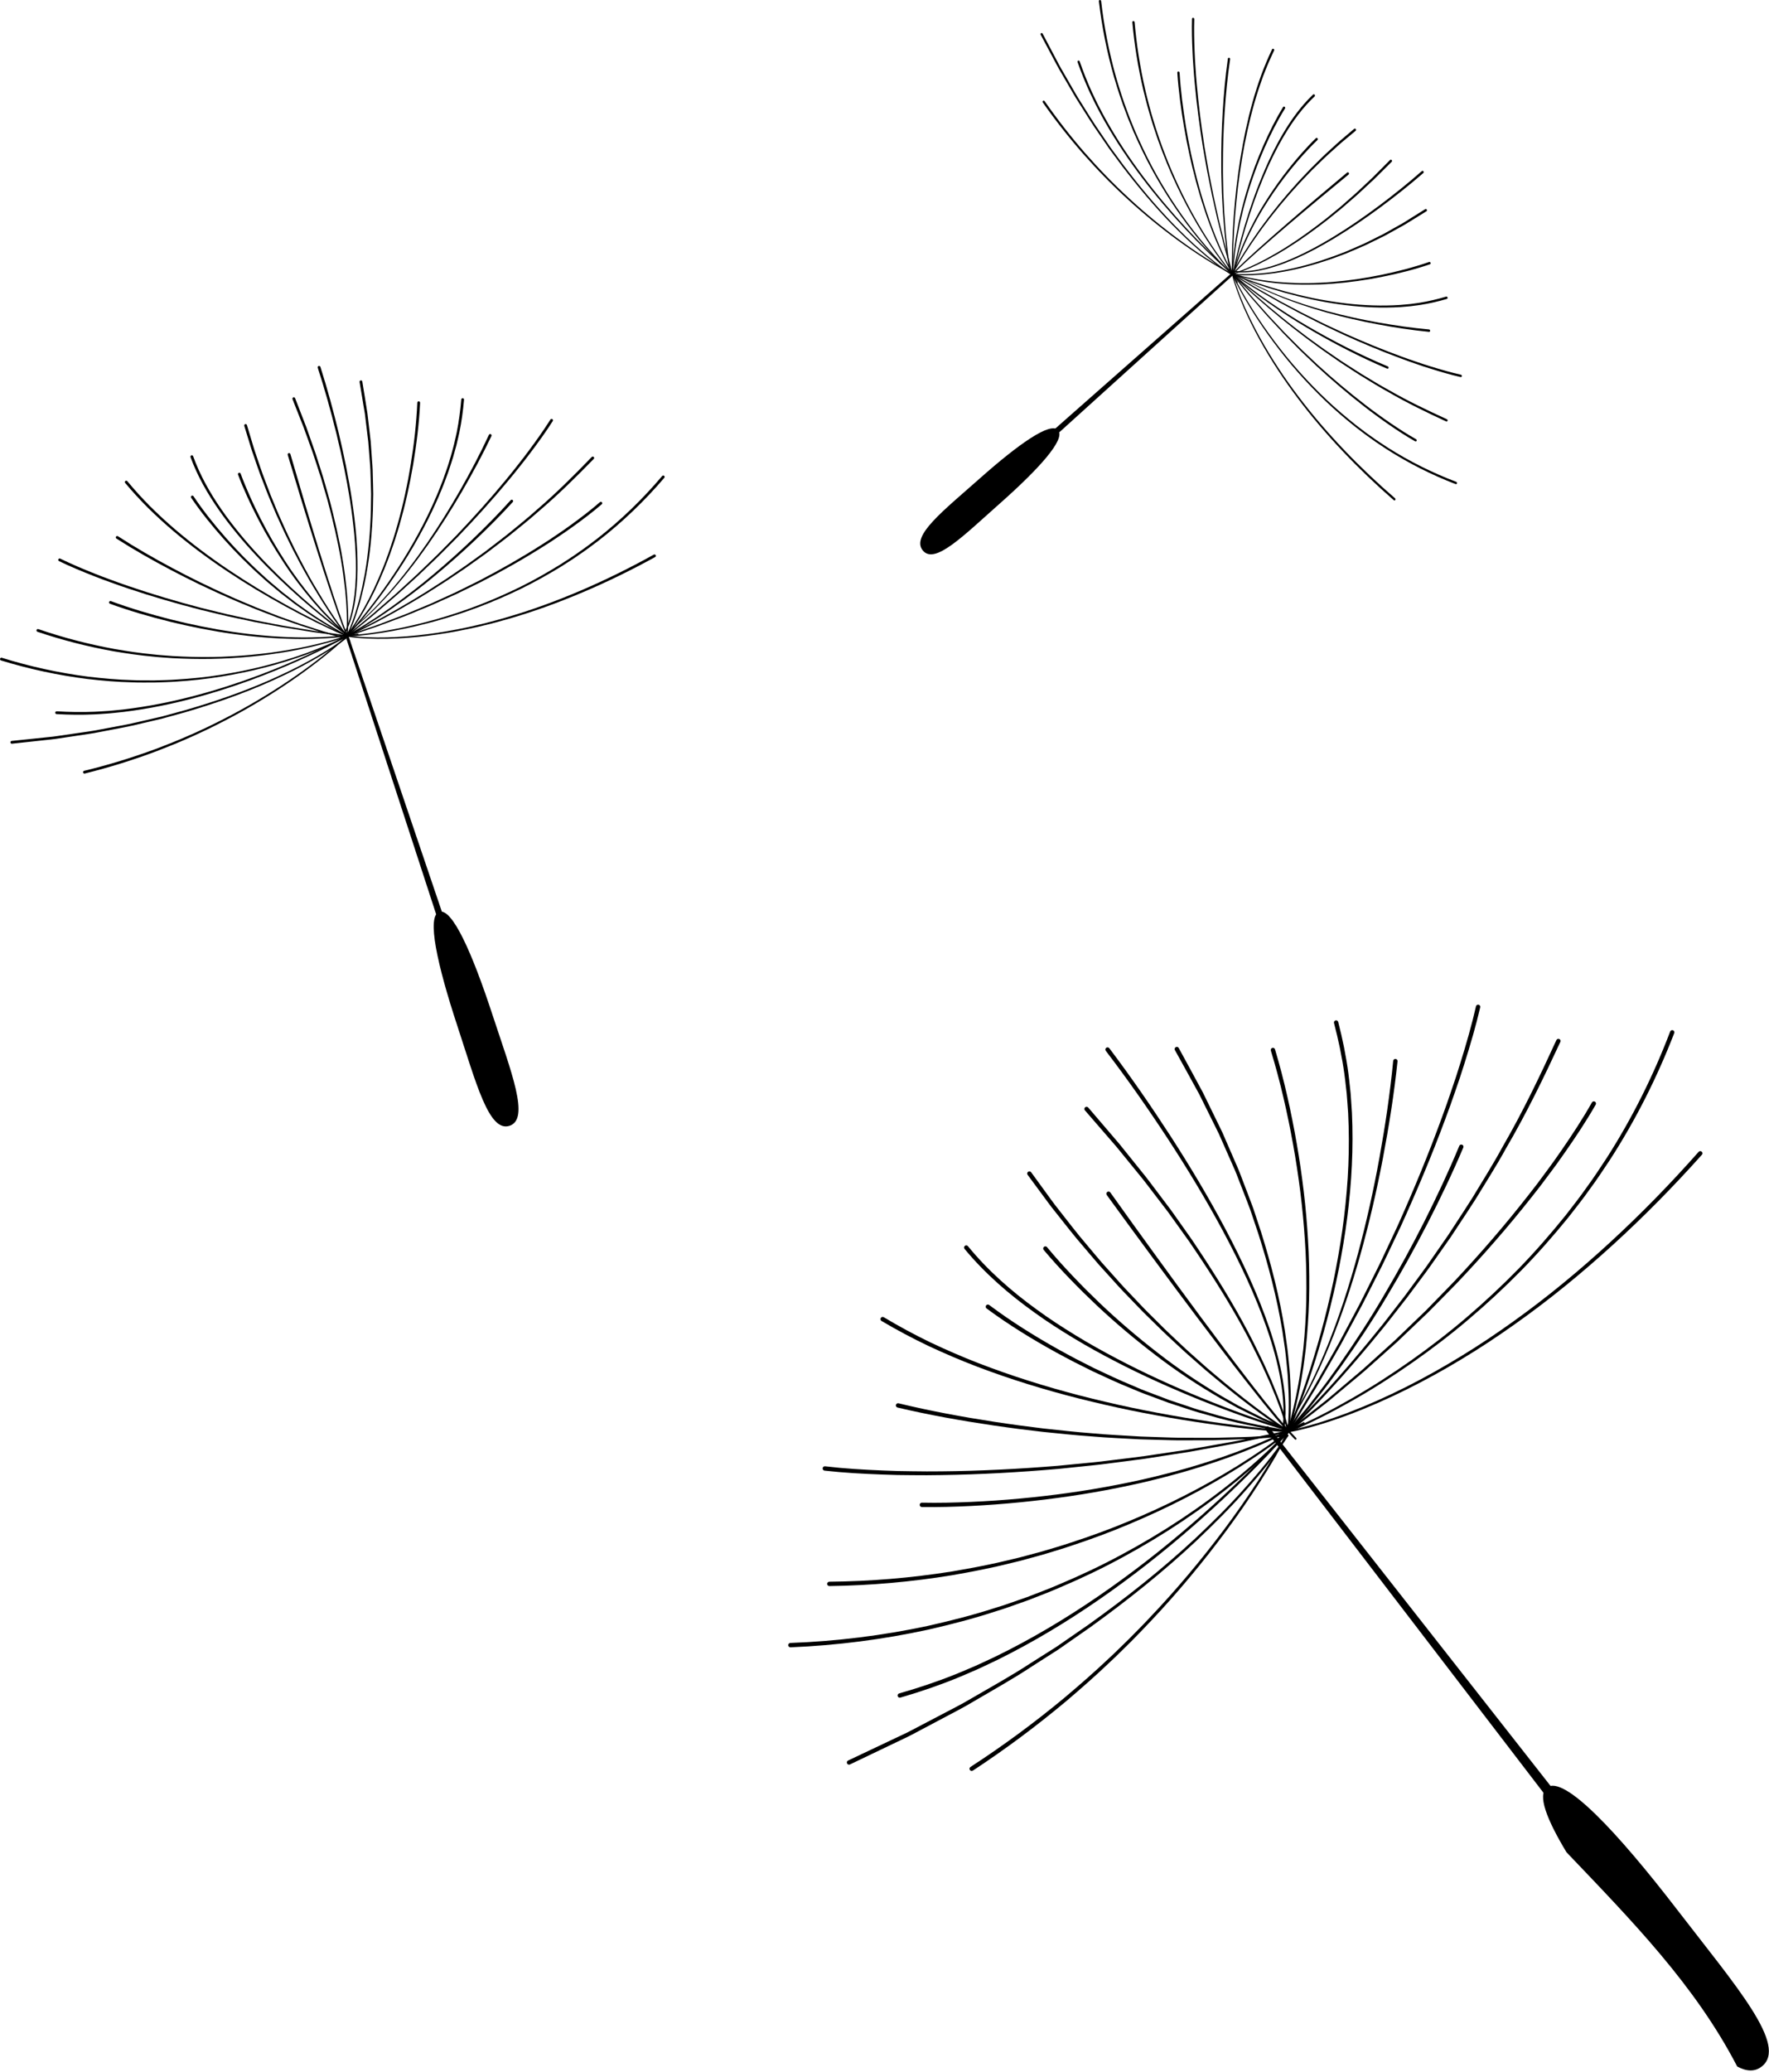 <svg xmlns="http://www.w3.org/2000/svg" xmlns:xlink="http://www.w3.org/1999/xlink" xmlns:serif="http://www.serif.com/" width="100%" height="100%" viewBox="0 0 574 672" xml:space="preserve" style="fill-rule:evenodd;clip-rule:evenodd;stroke-linejoin:round;stroke-miterlimit:2;"><path d="M411.798,462.888l147.583,188.058c0.725,0.925 0.563,2.258 -0.362,2.979c-0.925,0.721 -2.254,0.559 -2.975,-0.366l-0.013,-0.013l-145.375,-189.771c-0.245,-0.321 -0.183,-0.771 0.134,-1.016c0.312,-0.242 0.766,-0.184 1.008,0.129" style="fill-rule:nonzero;"></path><path d="M563.686,670.259c3.004,1.604 5.65,1.779 7.916,0.033c8.729,-6.721 -8.2,-25.958 -27.446,-50.954c-19.241,-24.992 -36.75,-43.784 -42.241,-39.554c-3.071,2.358 -0.146,10.183 6.371,20.975c21.225,22.245 41.695,43.062 55.4,69.5" style="fill-rule:nonzero;"></path><path d="M417.748,464.1l4.892,-8.1l2.446,-4.046c0.82,-1.345 1.629,-2.7 2.395,-4.079l4.663,-8.225l2.329,-4.116l2.221,-4.175l4.446,-8.35c1.441,-2.8 2.825,-5.634 4.241,-8.45l2.117,-4.23c0.704,-1.408 1.346,-2.85 2.025,-4.275l4.013,-8.558c5.162,-11.504 9.995,-23.154 14.308,-34.996c1.075,-2.962 2.158,-5.921 3.137,-8.912l1.509,-4.479l1.421,-4.505c1.862,-6.008 3.62,-12.079 5.008,-18.183l0.004,-0.021c0.088,-0.383 0.463,-0.621 0.846,-0.533c0.379,0.083 0.617,0.462 0.533,0.846l-0.004,0.004c-1.437,6.196 -3.229,12.246 -5.129,18.279l-1.45,4.517l-1.538,4.483c-1,2.996 -2.1,5.958 -3.195,8.925c-4.388,11.85 -9.296,23.496 -14.525,34.996l-4.067,8.554c-0.688,1.425 -1.338,2.863 -2.054,4.271l-2.138,4.225c-1.433,2.812 -2.833,5.642 -4.296,8.442l-4.491,8.337l-2.246,4.171l-2.354,4.108l-4.717,8.213c-0.771,1.379 -1.587,2.725 -2.421,4.071l-2.466,4.041l-4.938,8.079c-0.092,0.146 -0.279,0.192 -0.425,0.1c-0.146,-0.087 -0.192,-0.275 -0.104,-0.42l0.004,-0.009Z" style="fill-rule:nonzero;"></path><path d="M417.798,464.038c9.242,-8.971 17.829,-18.625 26.038,-28.563l3.054,-3.746c1.021,-1.25 2.041,-2.491 3.021,-3.775l5.916,-7.645l5.734,-7.784c0.97,-1.287 1.879,-2.621 2.8,-3.941l2.758,-3.971l2.758,-3.967l2.642,-4.05c1.746,-2.708 3.55,-5.379 5.25,-8.112c3.325,-5.521 6.779,-10.963 9.85,-16.63c6.458,-11.158 12.029,-22.787 17.392,-34.495l0.012,-0.017c0.158,-0.358 0.579,-0.513 0.933,-0.35c0.359,0.162 0.513,0.583 0.35,0.937l-0.004,0.005c-5.441,11.72 -11.091,23.362 -17.625,34.52c-3.108,5.667 -6.6,11.109 -9.962,16.621c-1.721,2.738 -3.542,5.404 -5.309,8.109l-2.666,4.045l-2.784,3.963l-2.787,3.967c-0.929,1.32 -1.846,2.65 -2.825,3.933l-5.788,7.771l-5.966,7.629c-0.988,1.279 -2.021,2.521 -3.046,3.767l-3.079,3.741c-8.275,9.913 -16.917,19.529 -26.242,28.492c-0.125,0.117 -0.321,0.112 -0.437,-0.008c-0.121,-0.125 -0.117,-0.321 0.004,-0.438l0.008,-0.008Z" style="fill-rule:nonzero;"></path><path d="M417.898,463.975c7.067,-2.933 13.883,-6.508 20.538,-10.308c6.658,-3.804 13.112,-7.967 19.379,-12.383c6.262,-4.43 12.346,-9.109 18.166,-14.096c5.83,-4.984 11.43,-10.234 16.788,-15.709c5.35,-5.491 10.379,-11.283 15.196,-17.241c2.341,-3.034 4.725,-6.034 6.912,-9.179c2.284,-3.08 4.35,-6.309 6.471,-9.496c8.263,-12.9 15.133,-26.679 20.583,-40.988l0.005,-0.004c0.137,-0.367 0.545,-0.55 0.908,-0.408c0.367,0.137 0.55,0.546 0.408,0.912c-5.546,14.379 -12.521,28.209 -20.883,41.146c-2.146,3.2 -4.238,6.433 -6.546,9.517c-2.208,3.154 -4.621,6.158 -6.987,9.196c-4.863,5.966 -9.942,11.762 -15.338,17.254c-5.408,5.479 -11.05,10.721 -16.921,15.696c-5.862,4.987 -11.991,9.65 -18.291,14.066c-6.309,4.404 -12.796,8.55 -19.492,12.342c-6.7,3.783 -13.533,7.329 -20.671,10.258c-0.158,0.067 -0.337,-0.008 -0.404,-0.166c-0.067,-0.159 0.008,-0.338 0.171,-0.405l0.008,-0.004Z" style="fill-rule:nonzero;"></path><path d="M417.965,463.959c3.325,-0.596 6.621,-1.505 9.875,-2.484c3.25,-0.996 6.466,-2.112 9.65,-3.316c6.358,-2.434 12.579,-5.217 18.662,-8.275c6.084,-3.059 12.021,-6.396 17.829,-9.95c5.821,-3.538 11.48,-7.334 17.013,-11.3c11.083,-7.913 21.587,-16.621 31.608,-25.842c10.021,-9.225 19.538,-18.996 28.563,-29.192c0.262,-0.291 0.708,-0.321 1,-0.062c0.291,0.262 0.321,0.708 0.062,1l-0.004,0.004c-9.108,10.183 -18.7,19.937 -28.796,29.146c-10.1,9.2 -20.679,17.887 -31.846,25.771c-5.566,3.958 -11.266,7.737 -17.12,11.258c-5.846,3.537 -11.825,6.858 -17.946,9.896c-6.117,3.041 -12.375,5.808 -18.771,8.216c-3.204,1.192 -6.438,2.3 -9.713,3.284c-3.283,0.971 -6.575,1.866 -9.975,2.458c-0.166,0.029 -0.325,-0.083 -0.354,-0.254c-0.029,-0.167 0.084,-0.325 0.25,-0.354l0.013,-0.004Z" style="fill-rule:nonzero;"></path><path d="M418.077,464.567l-9.266,1.954l-4.63,0.975c-1.545,0.333 -3.091,0.654 -4.645,0.921l-9.321,1.696l-4.659,0.846l-4.679,0.72l-9.358,1.45c-3.129,0.442 -6.263,0.817 -9.392,1.225l-4.7,0.605c-1.566,0.204 -3.137,0.337 -4.708,0.508l-9.425,0.971c-12.583,1.087 -25.204,1.816 -37.838,1.991c-3.158,0.042 -6.316,0.088 -9.479,0.03l-4.737,-0.05l-4.742,-0.146c-6.321,-0.225 -12.621,-0.559 -18.946,-1.271c-0.387,-0.046 -0.666,-0.396 -0.621,-0.783c0.042,-0.388 0.392,-0.667 0.784,-0.621l0.025,-0c6.212,0.737 12.521,1.108 18.808,1.362l4.721,0.167l4.725,0.075c3.15,0.075 6.296,0.046 9.45,0.025c12.6,-0.108 25.196,-0.771 37.762,-1.792l9.413,-0.921c1.567,-0.162 3.137,-0.283 4.7,-0.479l4.696,-0.579c3.125,-0.392 6.258,-0.75 9.383,-1.175l9.354,-1.396l4.675,-0.7l4.659,-0.816l9.316,-1.646c1.554,-0.259 3.1,-0.575 4.642,-0.896l4.633,-0.954l9.267,-1.9l0.008,-0c0.167,-0.038 0.329,0.071 0.367,0.237c0.029,0.167 -0.075,0.334 -0.242,0.367" style="fill-rule:nonzero;"></path><path d="M418.211,464.5c-5.167,4.242 -10.688,7.975 -16.317,11.542c-5.646,3.529 -11.446,6.821 -17.367,9.867c-5.921,3.045 -11.966,5.854 -18.112,8.429c-6.134,2.591 -12.388,4.908 -18.717,6.991c-3.15,1.08 -6.354,2 -9.537,2.971l-4.821,1.321c-0.804,0.217 -1.604,0.446 -2.417,0.65l-2.425,0.592c-6.462,1.646 -13.008,2.908 -19.575,4.054c-13.154,2.15 -26.471,3.337 -39.804,3.512c-0.388,0.009 -0.708,-0.304 -0.717,-0.695c-0.004,-0.392 0.309,-0.713 0.7,-0.717l0.004,-0c13.263,-0.113 26.521,-1.225 39.621,-3.3c6.538,-1.108 13.067,-2.333 19.504,-3.938l2.421,-0.579c0.809,-0.196 1.604,-0.421 2.404,-0.633l4.809,-1.292c3.179,-0.95 6.375,-1.85 9.516,-2.912c6.317,-2.042 12.555,-4.321 18.684,-6.871c6.133,-2.538 12.175,-5.304 18.091,-8.313c5.917,-3.008 11.713,-6.254 17.359,-9.75c5.621,-3.516 11.158,-7.225 16.296,-11.4l0.008,-0.008c0.133,-0.108 0.325,-0.087 0.433,0.046c0.109,0.133 0.092,0.325 -0.041,0.433" style="fill-rule:nonzero;"></path><path d="M418.244,464.467c-5.054,5.6 -10.658,10.625 -16.425,15.446c-5.804,4.775 -11.846,9.262 -18.088,13.446c-6.245,4.183 -12.691,8.066 -19.3,11.65c-6.6,3.6 -13.391,6.845 -20.312,9.787c-3.438,1.521 -6.963,2.829 -10.463,4.204l-5.316,1.884c-0.892,0.308 -1.767,0.641 -2.663,0.925l-2.691,0.85c-7.146,2.354 -14.442,4.216 -21.767,5.9c-14.7,3.204 -29.679,5.12 -44.717,5.737c-0.391,0.017 -0.716,-0.287 -0.733,-0.675c-0.017,-0.392 0.287,-0.721 0.675,-0.737l0.008,-0c14.959,-0.546 29.863,-2.392 44.504,-5.513c7.3,-1.646 14.571,-3.462 21.692,-5.775l2.679,-0.833c0.896,-0.279 1.771,-0.609 2.659,-0.913l5.3,-1.85c3.491,-1.354 7.008,-2.641 10.437,-4.141c6.904,-2.896 13.683,-6.1 20.275,-9.659c6.596,-3.541 13.038,-7.379 19.279,-11.521c6.238,-4.141 12.284,-8.587 18.084,-13.32c5.762,-4.775 11.387,-9.775 16.416,-15.296l0.009,-0.013c0.112,-0.125 0.312,-0.133 0.437,-0.021c0.125,0.117 0.138,0.313 0.021,0.438" style="fill-rule:nonzero;"></path><path d="M418.244,464.467c-4.263,4.833 -8.729,9.462 -13.296,13.992c-4.575,4.525 -9.258,8.937 -14.054,13.225c-9.588,8.583 -19.604,16.691 -30.075,24.183c-10.471,7.487 -21.404,14.358 -32.842,20.3l-4.308,2.192c-1.446,0.708 -2.913,1.379 -4.367,2.066l-2.191,1.025l-2.221,0.959c-1.484,0.629 -2.95,1.3 -4.45,1.891c-5.975,2.429 -12.092,4.504 -18.292,6.304c-0.375,0.113 -0.767,-0.104 -0.875,-0.479c-0.112,-0.375 0.104,-0.766 0.479,-0.875l0.004,-0.004l0.013,-0.004c6.154,-1.754 12.233,-3.779 18.179,-6.163c1.492,-0.579 2.954,-1.237 4.429,-1.854l2.213,-0.941l2.179,-1.005c1.454,-0.679 2.912,-1.341 4.354,-2.037l4.3,-2.154c11.404,-5.854 22.333,-12.638 32.804,-20.05c10.479,-7.413 20.513,-15.45 30.125,-23.963c4.804,-4.258 9.504,-8.633 14.092,-13.125c4.579,-4.496 9.071,-9.1 13.333,-13.887l0.004,-0.009c0.117,-0.125 0.309,-0.137 0.438,-0.025c0.125,0.117 0.137,0.309 0.025,0.438" style="fill-rule:nonzero;"></path><path d="M417.994,465.775c-4.096,6.313 -8.867,12.096 -13.846,17.684c-4.95,5.616 -10.275,10.887 -15.692,16.05c-10.916,10.25 -22.65,19.591 -34.787,28.341l-9.204,6.421l-1.154,0.804l-1.184,0.754l-2.362,1.509l-4.729,3.025c-6.238,4.146 -12.792,7.762 -19.242,11.562c-3.196,1.946 -6.554,3.604 -9.85,5.379l-9.917,5.255c-0.821,0.45 -1.671,0.845 -2.512,1.25l-2.534,1.212l-5.062,2.421l-10.125,4.85c-0.35,0.167 -0.771,0.021 -0.942,-0.333c-0.171,-0.35 -0.021,-0.775 0.334,-0.942l0.025,-0.013l10.12,-4.791l5.059,-2.396l2.533,-1.196c0.842,-0.4 1.692,-0.787 2.508,-1.237l9.917,-5.196c3.296,-1.754 6.654,-3.396 9.85,-5.321c6.446,-3.763 13.004,-7.342 19.242,-11.45l4.729,-2.992l2.367,-1.496l1.183,-0.75l1.15,-0.791l9.212,-6.367c12.142,-8.671 23.888,-17.937 34.813,-28.108c5.429,-5.121 10.758,-10.354 15.717,-15.934c4.987,-5.537 9.783,-11.308 13.854,-17.525l0.008,-0.016c0.096,-0.142 0.288,-0.184 0.433,-0.088c0.142,0.092 0.18,0.284 0.088,0.425" style="fill-rule:nonzero;"></path><path d="M418.29,464.4c-2.875,5.654 -6.15,11.067 -9.55,16.4c-3.421,5.321 -7.021,10.525 -10.775,15.613c-7.525,10.166 -15.625,19.912 -24.304,29.116c-2.15,2.321 -4.38,4.567 -6.588,6.83l-3.383,3.329l-1.692,1.662l-1.729,1.625c-4.567,4.379 -9.333,8.546 -14.146,12.654c-9.7,8.125 -19.862,15.709 -30.45,22.655c-0.329,0.212 -0.767,0.12 -0.979,-0.205c-0.217,-0.325 -0.125,-0.766 0.204,-0.979l0.004,-0.004c10.575,-6.858 20.734,-14.354 30.442,-22.4c4.812,-4.067 9.587,-8.192 14.162,-12.533l1.73,-1.613l1.695,-1.646l3.388,-3.3c2.212,-2.245 4.45,-4.466 6.6,-6.775c8.7,-9.129 16.829,-18.804 24.387,-28.904c3.775,-5.054 7.392,-10.225 10.83,-15.512c3.416,-5.296 6.72,-10.692 9.6,-16.284l0.004,-0.012c0.079,-0.15 0.262,-0.208 0.416,-0.133c0.15,0.079 0.209,0.266 0.134,0.416" style="fill-rule:nonzero;"></path><path d="M417.994,464.575c-11.467,-0.779 -22.863,-2.225 -34.2,-4.041c-5.667,-0.921 -11.317,-1.955 -16.942,-3.096c-5.625,-1.163 -11.225,-2.446 -16.796,-3.846c-11.133,-2.825 -22.137,-6.192 -32.887,-10.279c-5.375,-2.042 -10.663,-4.317 -15.879,-6.746c-5.196,-2.475 -10.284,-5.183 -15.242,-8.113c-0.337,-0.2 -0.45,-0.633 -0.25,-0.966c0.196,-0.338 0.629,-0.45 0.967,-0.25l0.004,-0l0.008,0.004c4.9,2.933 9.934,5.65 15.075,8.142c5.171,2.441 10.417,4.729 15.754,6.795c10.671,4.125 21.621,7.546 32.705,10.43c5.545,1.429 11.125,2.741 16.729,3.929c5.604,1.175 11.237,2.237 16.887,3.187c11.304,1.879 22.684,3.392 34.104,4.234l0.009,-0c0.166,0.012 0.3,0.162 0.283,0.329c-0.012,0.171 -0.158,0.3 -0.329,0.287" style="fill-rule:nonzero;"></path><path d="M418.49,464.317c-9.784,-2.904 -19.375,-6.35 -28.842,-10.125c-9.45,-3.813 -18.771,-7.971 -27.825,-12.671c-4.525,-2.35 -9.004,-4.8 -13.371,-7.446c-4.366,-2.633 -8.675,-5.383 -12.812,-8.379c-8.304,-5.937 -16.104,-12.692 -22.654,-20.612c-0.25,-0.3 -0.209,-0.746 0.091,-0.996c0.3,-0.25 0.746,-0.204 0.996,0.096l0.004,-0l0.004,0.012c6.392,7.825 14.063,14.571 22.271,20.513c4.088,3.004 8.354,5.762 12.679,8.412c4.325,2.663 8.771,5.129 13.263,7.496c8.987,4.746 18.258,8.954 27.658,12.817c9.421,3.829 18.988,7.333 28.709,10.287l0.004,0.004c0.166,0.05 0.258,0.221 0.208,0.384c-0.05,0.166 -0.221,0.254 -0.383,0.208" style="fill-rule:nonzero;"></path><path d="M417.727,464.142c4.379,-10.4 7.917,-21.171 10.921,-32.054c1.492,-5.446 2.821,-10.938 3.996,-16.463c1.15,-5.525 2.125,-11.091 2.921,-16.679c1.571,-11.175 2.354,-22.471 2.037,-33.742l-0.166,-4.22c-0.08,-1.409 -0.2,-2.813 -0.305,-4.217l-0.162,-2.104l-0.238,-2.1c-0.17,-1.396 -0.291,-2.8 -0.504,-4.192c-0.775,-5.579 -1.937,-11.092 -3.366,-16.529l-0.005,-0.017c-0.1,-0.375 0.125,-0.762 0.5,-0.862c0.38,-0.1 0.767,0.125 0.867,0.504l0,0.004c1.417,5.508 2.558,11.088 3.304,16.725c0.209,1.404 0.321,2.821 0.488,4.229l0.225,2.121l0.154,2.125c0.092,1.417 0.208,2.829 0.279,4.25l0.142,4.254c0.254,11.35 -0.6,22.704 -2.242,33.917c-0.833,5.608 -1.842,11.187 -3.033,16.725c-1.209,5.537 -2.579,11.037 -4.104,16.492c-3.08,10.9 -6.68,21.654 -11.142,32.083c-0.067,0.158 -0.25,0.229 -0.408,0.162c-0.155,-0.066 -0.23,-0.245 -0.163,-0.404l0.004,-0.008Z" style="fill-rule:nonzero;"></path><path d="M417.706,464.217c0.63,-5.371 0.559,-10.858 0.23,-16.279c-0.113,-2.721 -0.442,-5.425 -0.713,-8.134c-0.112,-1.358 -0.333,-2.704 -0.529,-4.05l-0.592,-4.041c-1.754,-10.754 -4.521,-21.321 -7.846,-31.688l-2.608,-7.741c-0.942,-2.555 -1.958,-5.084 -2.937,-7.625l-1.475,-3.809c-0.484,-1.275 -1.084,-2.5 -1.617,-3.754l-3.3,-7.475l-0.825,-1.867l-0.904,-1.833l-1.817,-3.658l-3.629,-7.321c-2.6,-4.788 -5.267,-9.542 -7.892,-14.313l-0.016,-0.029c-0.188,-0.341 -0.063,-0.771 0.279,-0.958c0.341,-0.188 0.775,-0.067 0.958,0.279l0.004,0c2.609,4.808 5.259,9.596 7.829,14.417l3.605,7.371l1.8,3.683l0.895,1.846l0.817,1.879l3.267,7.525c0.529,1.262 1.125,2.496 1.6,3.779l1.462,3.829c0.967,2.559 1.971,5.104 2.904,7.675l2.571,7.788c3.271,10.433 5.988,21.058 7.684,31.871l0.57,4.062c0.184,1.358 0.4,2.708 0.505,4.071c0.258,2.725 0.57,5.442 0.666,8.179c0.296,5.467 0.342,10.946 -0.337,16.417c-0.017,0.171 -0.175,0.291 -0.342,0.271c-0.171,-0.021 -0.287,-0.175 -0.267,-0.342l0,-0.025Z" style="fill-rule:nonzero;"></path><path d="M417.852,464.529c-8.4,-5.37 -16.271,-11.462 -23.908,-17.825l-2.858,-2.395c-0.946,-0.809 -1.871,-1.638 -2.809,-2.459c-1.858,-1.65 -3.75,-3.262 -5.554,-4.975c-1.817,-1.7 -3.658,-3.366 -5.45,-5.091l-5.329,-5.221c-0.896,-0.859 -1.754,-1.759 -2.617,-2.654l-5.175,-5.375c-0.866,-0.888 -1.679,-1.834 -2.521,-2.746l-5.012,-5.529c-1.638,-1.867 -3.229,-3.78 -4.846,-5.671c-3.279,-3.742 -6.296,-7.7 -9.404,-11.584c-1.579,-1.92 -3,-3.966 -4.492,-5.954l-4.437,-6.004c-0.229,-0.317 -0.163,-0.758 0.15,-0.987c0.316,-0.234 0.754,-0.167 0.987,0.145l0.004,0.005l0.017,0.02l4.375,6.009c1.475,1.991 2.875,4.037 4.438,5.966c3.075,3.888 6.05,7.855 9.295,11.605c1.6,1.891 3.167,3.808 4.792,5.683l4.958,5.542c0.834,0.916 1.634,1.866 2.496,2.758l2.559,2.696l2.562,2.696c0.854,0.9 1.704,1.8 2.592,2.662l5.279,5.242c1.775,1.733 3.604,3.408 5.4,5.112c1.787,1.721 3.662,3.342 5.508,5c0.929,0.821 1.842,1.659 2.784,2.471l2.833,2.404c7.575,6.396 15.4,12.538 23.708,17.929l0.009,0.005c0.145,0.095 0.187,0.287 0.091,0.429c-0.091,0.141 -0.283,0.183 -0.425,0.091" style="fill-rule:nonzero;"></path><path d="M417.706,464.329c-1.27,-4.97 -3.112,-9.837 -5.129,-14.583c-0.25,-0.596 -0.487,-1.196 -0.75,-1.787l-0.8,-1.767l-1.604,-3.529c-1.137,-2.317 -2.275,-4.638 -3.442,-6.946c-4.725,-9.196 -10.129,-18.033 -15.829,-26.658c-1.446,-2.142 -2.854,-4.313 -4.329,-6.434l-4.517,-6.308l-2.262,-3.146l-2.358,-3.083l-4.713,-6.159c-0.771,-1.037 -1.6,-2.029 -2.417,-3.033l-2.45,-3.008l-4.9,-6.009l-10.162,-11.725l-0.017,-0.012c-0.254,-0.296 -0.221,-0.742 0.071,-1c0.296,-0.254 0.742,-0.225 1,0.071l0.004,0.004l10.113,11.817l4.875,6.062l2.437,3.029c0.813,1.013 1.638,2.009 2.404,3.054l4.688,6.213l2.342,3.104l2.25,3.171l4.491,6.354c1.467,2.138 2.863,4.321 4.3,6.479c5.659,8.688 11.025,17.584 15.704,26.846c1.159,2.321 2.284,4.658 3.413,6.992l1.587,3.554l0.792,1.775c0.258,0.596 0.496,1.2 0.742,1.8c1.996,4.796 3.808,9.658 5.075,14.733c0.037,0.163 -0.063,0.334 -0.229,0.375c-0.163,0.038 -0.33,-0.062 -0.375,-0.225l-0.005,-0.021Z" style="fill-rule:nonzero;"></path><path d="M423.165,461.859c-4.725,2.483 -9.525,4.829 -14.45,6.895c-4.925,2.055 -9.904,3.988 -14.979,5.65c-5.063,1.692 -10.18,3.221 -15.346,4.555c-2.575,0.704 -5.179,1.295 -7.771,1.925c-2.608,0.57 -5.208,1.166 -7.829,1.675c-10.463,2.112 -21.046,3.629 -31.667,4.691c-5.312,0.529 -10.637,0.925 -15.967,1.2c-5.337,0.267 -10.662,0.421 -16.033,0.346c-0.387,-0.004 -0.7,-0.325 -0.696,-0.717c0.009,-0.391 0.329,-0.704 0.717,-0.695l0.025,-0c5.287,0.108 10.621,-0.013 15.925,-0.25c5.312,-0.238 10.617,-0.6 15.912,-1.092c10.592,-0.992 21.146,-2.438 31.584,-4.483c2.616,-0.488 5.212,-1.063 7.812,-1.617c2.588,-0.613 5.188,-1.188 7.759,-1.871c5.158,-1.296 10.266,-2.787 15.316,-4.446c5.067,-1.621 10.042,-3.516 14.959,-5.533c4.92,-2.029 9.712,-4.338 14.437,-6.779l0.004,-0.004c0.154,-0.08 0.338,-0.017 0.417,0.133c0.079,0.15 0.021,0.337 -0.129,0.417" style="fill-rule:nonzero;"></path><path d="M291.581,455.159c10.25,2.483 20.688,4.404 31.142,6.008c2.621,0.375 5.229,0.783 7.854,1.133l7.875,1.004c5.263,0.571 10.521,1.167 15.8,1.567c2.638,0.225 5.275,0.454 7.917,0.588l7.925,0.47l7.937,0.271c1.321,0.034 2.642,0.104 3.967,0.113l3.971,0.021c2.646,0.004 5.292,0.05 7.937,0.02l7.938,-0.208c1.325,-0.042 2.65,-0.054 3.971,-0.121l3.962,-0.237l7.925,-0.479l0.013,-0c0.171,-0.013 0.316,0.116 0.329,0.287c0.008,0.171 -0.121,0.317 -0.292,0.329l-7.937,0.529l-3.971,0.263c-1.321,0.075 -2.646,0.096 -3.971,0.146l-7.954,0.258c-2.65,0.046 -5.304,0.017 -7.954,0.033l-3.979,0.005c-1.325,-0.005 -2.65,-0.063 -3.975,-0.092l-7.959,-0.221l-7.941,-0.421c-2.65,-0.116 -5.296,-0.333 -7.942,-0.541c-5.292,-0.367 -10.567,-0.934 -15.842,-1.471l-7.9,-0.954c-2.633,-0.338 -5.258,-0.73 -7.883,-1.092c-10.504,-1.546 -20.946,-3.396 -31.313,-5.838c-0.379,-0.091 -0.612,-0.47 -0.525,-0.85c0.092,-0.379 0.471,-0.616 0.85,-0.525l0.005,0l0.02,0.005Z" style="fill-rule:nonzero;"></path><path d="M320.994,423.284c7.037,5.279 14.583,9.991 22.296,14.316c1.946,1.05 3.875,2.142 5.833,3.163l5.921,3.012c4,1.888 7.992,3.804 12.092,5.484l3.054,1.304c1.016,0.433 2.062,0.8 3.091,1.204l6.213,2.358l6.296,2.109c1.054,0.337 2.091,0.733 3.158,1.029l3.192,0.912c8.475,2.592 17.187,4.284 25.912,5.784l0.013,-0c0.171,0.029 0.283,0.191 0.254,0.358c-0.029,0.167 -0.188,0.279 -0.354,0.254c-8.767,-1.437 -17.525,-3.071 -26.05,-5.612l-3.213,-0.892c-1.075,-0.288 -2.116,-0.675 -3.179,-1.008l-6.337,-2.071l-6.25,-2.321c-1.038,-0.396 -2.092,-0.758 -3.117,-1.188l-3.079,-1.283c-4.125,-1.654 -8.15,-3.55 -12.184,-5.421l-5.966,-2.979c-1.984,-1.012 -3.925,-2.092 -5.892,-3.133c-7.796,-4.296 -15.375,-8.946 -22.571,-14.263c-0.316,-0.233 -0.383,-0.675 -0.15,-0.991c0.234,-0.313 0.671,-0.38 0.988,-0.146l0.004,0.004l0.025,0.017Z" style="fill-rule:nonzero;"></path><path d="M339.752,404.521c2.621,3.175 5.409,6.275 8.263,9.279c1.416,1.521 2.896,2.979 4.337,4.471l4.454,4.35c6.021,5.725 12.338,11.129 18.913,16.204c6.537,5.125 13.471,9.729 20.608,13.967l5.413,3.083c1.833,0.975 3.708,1.867 5.562,2.804l2.788,1.392c0.941,0.429 1.908,0.817 2.858,1.225l5.738,2.433l0.016,0.009c0.159,0.066 0.229,0.25 0.167,0.408c-0.067,0.154 -0.246,0.229 -0.404,0.163l-5.779,-2.4c-0.963,-0.405 -1.934,-0.788 -2.888,-1.209l-2.808,-1.375c-1.871,-0.925 -3.763,-1.808 -5.609,-2.771l-5.466,-3.054c-7.204,-4.2 -14.204,-8.775 -20.817,-13.866c-6.642,-5.046 -13.033,-10.425 -19.125,-16.13l-4.508,-4.337c-1.467,-1.488 -2.963,-2.942 -4.4,-4.458c-2.9,-3.005 -5.709,-6.08 -8.413,-9.3c-0.25,-0.3 -0.212,-0.746 0.088,-0.996c0.3,-0.25 0.746,-0.213 0.996,0.087l0.004,0.004l0.012,0.017Z" style="fill-rule:nonzero;"></path><path d="M360.269,386.763c4.837,6.783 9.712,13.546 14.608,20.287c4.9,6.742 9.813,13.475 14.779,20.167c4.971,6.687 9.955,13.367 15.05,19.958c1.259,1.659 2.555,3.292 3.838,4.929l1.929,2.459l1.967,2.425l1.962,2.429l2.021,2.375c1.317,1.612 2.754,3.104 4.171,4.625l0.012,0.017c0.117,0.125 0.113,0.32 -0.012,0.437c-0.125,0.117 -0.321,0.108 -0.433,-0.017c-1.442,-1.52 -2.909,-3.02 -4.246,-4.625l-2.046,-2.37l-1.988,-2.417l-1.987,-2.413l-1.95,-2.445c-1.3,-1.634 -2.608,-3.259 -3.883,-4.905c-5.155,-6.558 -10.192,-13.204 -15.217,-19.854c-5.025,-6.658 -9.992,-13.35 -14.946,-20.058c-4.954,-6.704 -9.883,-13.429 -14.779,-20.179c-0.229,-0.317 -0.158,-0.759 0.158,-0.988c0.317,-0.229 0.759,-0.158 0.988,0.159l0.004,0.004Z" style="fill-rule:nonzero;"></path><path d="M359.94,339.979c7.029,9.3 13.633,18.875 19.966,28.642c6.305,9.775 12.288,19.767 17.746,30.054c5.429,10.284 10.4,20.859 14.175,31.892c1.867,5.517 3.429,11.15 4.404,16.908c0.938,5.75 1.3,11.671 0.3,17.463c-0.029,0.171 -0.187,0.279 -0.358,0.25c-0.167,-0.025 -0.279,-0.188 -0.25,-0.359c0.954,-5.691 0.563,-11.541 -0.4,-17.233c-0.996,-5.7 -2.579,-11.292 -4.471,-16.762c-3.812,-10.95 -8.825,-21.459 -14.3,-31.684c-5.496,-10.216 -11.521,-20.15 -17.866,-29.866c-6.363,-9.705 -13.025,-19.238 -20.067,-28.438l-0.004,-0.012c-0.238,-0.309 -0.179,-0.75 0.129,-0.988c0.312,-0.237 0.754,-0.179 0.996,0.129l-0,0.004Z" style="fill-rule:nonzero;"></path><path d="M413.715,340.354c3.012,10.071 5.254,20.296 7.058,30.613c1.783,10.317 3.046,20.725 3.646,31.179c0.329,5.225 0.437,10.463 0.4,15.696c-0.021,5.233 -0.308,10.467 -0.746,15.683l-0.375,3.909l-0.492,3.895c-0.15,1.305 -0.358,2.596 -0.57,3.888c-0.221,1.292 -0.392,2.587 -0.65,3.871c-0.942,5.154 -2.209,10.241 -3.675,15.266c-0.05,0.163 -0.221,0.259 -0.388,0.209c-0.162,-0.046 -0.254,-0.217 -0.208,-0.379l-0,-0.009c1.433,-5.008 2.658,-10.079 3.562,-15.216c0.25,-1.275 0.413,-2.571 0.621,-3.859c0.208,-1.283 0.408,-2.571 0.546,-3.871l0.467,-3.879l0.35,-3.896c0.404,-5.191 0.654,-10.404 0.641,-15.616c0.004,-5.213 -0.137,-10.429 -0.496,-15.629c-0.666,-10.409 -1.987,-20.767 -3.829,-31.03c-1.862,-10.25 -4.166,-20.462 -7.208,-30.391l-0.008,-0.025c-0.113,-0.371 0.095,-0.767 0.47,-0.879c0.371,-0.117 0.767,0.091 0.884,0.466l-0,0.004Z" style="fill-rule:nonzero;"></path><path d="M453.465,344.234c-1.113,10.587 -2.775,21.066 -4.754,31.5c-1.992,10.425 -4.384,20.779 -7.238,31.004c-2.867,10.216 -6.217,20.308 -10.275,30.121c-2.054,4.891 -4.237,9.733 -6.704,14.437c-2.475,4.696 -5.163,9.279 -8.146,13.671c-0.046,0.067 -0.137,0.083 -0.204,0.037c-0.067,-0.045 -0.083,-0.137 -0.042,-0.204c2.938,-4.404 5.579,-9 8.009,-13.704c2.416,-4.708 4.55,-9.558 6.558,-14.454c3.958,-9.821 7.212,-19.917 9.979,-30.133c2.754,-10.221 5.054,-20.567 6.946,-30.984c1.883,-10.412 3.45,-20.908 4.462,-31.416l0.005,-0.017c0.033,-0.388 0.379,-0.675 0.77,-0.638c0.388,0.038 0.671,0.384 0.634,0.771l-0,0.009Z" style="fill-rule:nonzero;"></path><path d="M474.802,372.209c-3.537,8.362 -7.454,16.52 -11.583,24.579c-4.142,8.05 -8.554,15.958 -13.208,23.721c-4.621,7.787 -9.642,15.329 -14.875,22.712l-4.005,5.479c-1.354,1.817 -2.787,3.567 -4.179,5.354l-2.1,2.667c-0.708,0.883 -1.462,1.725 -2.196,2.592l-4.412,5.158c-0.113,0.129 -0.308,0.142 -0.438,0.033c-0.129,-0.112 -0.141,-0.304 -0.037,-0.433l0.012,-0.012l4.363,-5.175c0.725,-0.867 1.471,-1.713 2.171,-2.6l2.075,-2.675c1.371,-1.792 2.791,-3.546 4.125,-5.367l3.954,-5.496c5.167,-7.4 10.117,-14.958 14.667,-22.758c4.587,-7.775 8.929,-15.696 13,-23.754c4.058,-8.059 7.908,-16.242 11.358,-24.555l0.004,-0.016c0.15,-0.363 0.567,-0.534 0.925,-0.384c0.363,0.15 0.533,0.563 0.379,0.925l0,0.005Z" style="fill-rule:nonzero;"></path><path d="M417.823,464.021l7.175,-5.658l3.588,-2.825l1.791,-1.413l1.75,-1.466l6.971,-5.9c1.158,-0.984 2.338,-1.946 3.475,-2.955l10.163,-9.187l6.579,-6.333l3.287,-3.163l3.192,-3.267c2.117,-2.183 4.262,-4.345 6.362,-6.55c8.325,-8.875 16.292,-18.087 23.78,-27.675l2.8,-3.6c0.92,-1.212 1.812,-2.441 2.716,-3.662c0.896,-1.225 1.817,-2.442 2.696,-3.683l2.617,-3.73c3.441,-5.004 6.8,-10.104 9.762,-15.358l0.017,-0.025c0.192,-0.337 0.621,-0.458 0.962,-0.262c0.342,0.187 0.463,0.625 0.267,0.962l0,0.004c-3.054,5.342 -6.437,10.413 -9.933,15.425l-2.646,3.742c-0.888,1.242 -1.817,2.446 -2.725,3.675c-0.917,1.221 -1.817,2.458 -2.746,3.662l-2.829,3.605c-7.567,9.575 -15.608,18.766 -24.004,27.62c-2.117,2.2 -4.275,4.35 -6.409,6.534l-3.216,3.246l-3.313,3.162l-6.625,6.308l-6.821,6.096l-3.412,3.046c-1.142,1.004 -2.333,1.963 -3.496,2.946l-7.017,5.867l-1.758,1.466l-5.412,4.217l-7.213,5.617c-0.137,0.112 -0.329,0.083 -0.437,-0.046c-0.105,-0.142 -0.08,-0.334 0.054,-0.442l0.008,0Z" style="fill-rule:nonzero;"></path><path d="M113.023,206.134l49.054,144.75c0.242,0.712 -0.141,1.479 -0.85,1.72c-0.712,0.238 -1.479,-0.145 -1.721,-0.854l0,-0.012l-47.358,-145.313c-0.079,-0.241 0.05,-0.504 0.296,-0.583c0.237,-0.079 0.5,0.05 0.579,0.292" style="fill-rule:nonzero;"></path><path d="M159.611,328.588c6.295,19.158 12.416,34.354 5.729,36.554c-6.696,2.2 -10.779,-13.667 -17.079,-32.825c-6.296,-19.158 -9.934,-35.171 -5.725,-36.554c4.212,-1.384 10.779,13.666 17.075,32.825" style="fill-rule:nonzero;"></path><path d="M112.461,206.125l4.67,-3.846l2.334,-1.92c0.779,-0.638 1.558,-1.28 2.308,-1.95l4.563,-3.971l2.279,-1.988l2.225,-2.046l4.454,-4.091c1.467,-1.384 2.9,-2.796 4.354,-4.192l2.171,-2.104c0.729,-0.7 1.421,-1.429 2.133,-2.146l4.238,-4.308c5.554,-5.842 10.946,-11.842 16.062,-18.063c1.275,-1.558 2.554,-3.112 3.784,-4.712l1.858,-2.379l1.817,-2.413c2.395,-3.229 4.745,-6.517 6.879,-9.904l0.008,-0.013c0.133,-0.208 0.413,-0.275 0.621,-0.141c0.212,0.133 0.275,0.412 0.142,0.625c-2.184,3.433 -4.55,6.7 -6.98,9.937l-1.833,2.413l-1.875,2.379c-1.242,1.592 -2.537,3.146 -3.825,4.7c-5.162,6.217 -10.596,12.196 -16.192,18.021l-4.27,4.296c-0.713,0.712 -1.413,1.441 -2.142,2.137l-2.188,2.096c-1.462,1.392 -2.908,2.8 -4.383,4.175l-4.479,4.075l-2.242,2.037l-2.291,1.98l-4.588,3.95c-0.758,0.666 -1.542,1.304 -2.325,1.941l-2.346,1.909l-4.696,3.825c-0.083,0.07 -0.208,0.058 -0.279,-0.03c-0.066,-0.083 -0.054,-0.208 0.029,-0.275l0.005,-0.004Z" style="fill-rule:nonzero;"></path><path d="M112.506,206.096c7.475,-3.446 14.709,-7.446 21.767,-11.692l2.638,-1.612c0.879,-0.538 1.762,-1.071 2.62,-1.638l5.196,-3.35l5.109,-3.479c0.862,-0.566 1.691,-1.179 2.525,-1.779l5.016,-3.617l2.45,-1.879c1.629,-1.262 3.284,-2.491 4.892,-3.779c3.175,-2.621 6.417,-5.171 9.471,-7.933c6.262,-5.359 12.091,-11.188 17.812,-17.109l0.013,-0.008c0.171,-0.179 0.458,-0.187 0.637,-0.012c0.179,0.175 0.184,0.458 0.009,0.637l-0,0.004c-5.771,5.913 -11.655,11.734 -17.963,17.075c-3.075,2.754 -6.337,5.296 -9.537,7.904c-1.617,1.288 -3.284,2.509 -4.921,3.763l-2.471,1.875l-2.521,1.796l-2.521,1.8c-0.841,0.6 -1.675,1.204 -2.541,1.771l-5.138,3.458l-5.221,3.333c-0.862,0.563 -1.75,1.092 -2.633,1.625l-2.65,1.6c-7.1,4.221 -14.35,8.184 -21.879,11.609c-0.1,0.045 -0.217,-0 -0.263,-0.1c-0.046,-0.096 0,-0.213 0.1,-0.259l0.004,-0.004Z" style="fill-rule:nonzero;"></path><path d="M112.581,206.079c4.884,-0.266 9.755,-0.975 14.575,-1.854c4.821,-0.879 9.596,-2.021 14.317,-3.35c4.713,-1.341 9.379,-2.871 13.95,-4.641c4.571,-1.767 9.063,-3.746 13.458,-5.909c4.392,-2.175 8.655,-4.6 12.825,-7.171c2.055,-1.333 4.134,-2.633 6.117,-4.066c2.029,-1.371 3.963,-2.879 5.921,-4.35c7.721,-6.025 14.792,-12.875 21.117,-20.346c0.162,-0.192 0.45,-0.217 0.637,-0.054c0.192,0.158 0.213,0.446 0.054,0.637c-6.4,7.492 -13.546,14.35 -21.333,20.375c-1.975,1.475 -3.925,2.979 -5.971,4.35c-2,1.434 -4.092,2.729 -6.162,4.063c-4.205,2.562 -8.496,4.979 -12.917,7.146c-4.425,2.154 -8.942,4.116 -13.538,5.87c-4.595,1.759 -9.283,3.271 -14.016,4.596c-4.742,1.317 -9.534,2.438 -14.375,3.304c-4.846,0.859 -9.717,1.546 -14.646,1.796c-0.108,0.004 -0.2,-0.079 -0.208,-0.187c-0.005,-0.109 0.079,-0.2 0.187,-0.209l0.008,0Z" style="fill-rule:nonzero;"></path><path d="M112.623,206.084c2.129,0.345 4.313,0.5 6.483,0.6c2.171,0.091 4.346,0.1 6.525,0.05c4.35,-0.117 8.692,-0.475 13.009,-1.03c4.316,-0.55 8.608,-1.3 12.866,-2.208c4.259,-0.9 8.48,-1.987 12.659,-3.204c8.362,-2.417 16.55,-5.438 24.55,-8.867c8,-3.437 15.812,-7.308 23.425,-11.537c0.216,-0.121 0.491,-0.046 0.612,0.175c0.121,0.216 0.046,0.491 -0.175,0.612l0,0.004c-7.658,4.205 -15.512,8.05 -23.558,11.459c-8.042,3.404 -16.267,6.396 -24.675,8.779c-4.2,1.2 -8.438,2.271 -12.717,3.15c-4.279,0.892 -8.587,1.625 -12.921,2.158c-4.337,0.534 -8.7,0.871 -13.066,0.967c-2.184,0.037 -4.371,0.021 -6.554,-0.083c-2.188,-0.113 -4.363,-0.271 -6.538,-0.638c-0.104,-0.017 -0.179,-0.117 -0.162,-0.225c0.02,-0.108 0.12,-0.183 0.229,-0.162l0.008,-0Z" style="fill-rule:nonzero;"></path><path d="M112.561,206.475l-6,-0.791l-3.005,-0.396c-1,-0.125 -2,-0.259 -2.995,-0.429l-5.98,-0.955l-2.987,-0.483l-2.975,-0.558l-5.954,-1.113c-1.979,-0.4 -3.95,-0.837 -5.925,-1.254l-2.959,-0.633c-0.987,-0.213 -1.966,-0.467 -2.95,-0.696l-5.887,-1.417c-7.821,-2.016 -15.583,-4.254 -23.242,-6.833c-1.912,-0.65 -3.829,-1.292 -5.721,-2l-2.845,-1.033l-2.83,-1.096c-3.762,-1.479 -7.491,-3.017 -11.154,-4.792c-0.225,-0.108 -0.321,-0.379 -0.208,-0.604c0.108,-0.225 0.379,-0.317 0.604,-0.208l0.013,0.008c3.591,1.762 7.32,3.325 11.054,4.817l2.812,1.1l2.834,1.05c1.883,0.716 3.787,1.366 5.691,2.02c7.625,2.613 15.359,4.888 23.154,6.942l5.871,1.446c0.979,0.233 1.954,0.492 2.938,0.708l2.954,0.646c1.967,0.429 3.933,0.879 5.908,1.288l5.934,1.141l2.97,0.571l2.984,0.496l5.966,0.987c0.992,0.175 1.992,0.313 2.988,0.446l2.996,0.413l5.991,0.821l0.009,-0c0.108,0.016 0.183,0.112 0.166,0.22c-0.012,0.109 -0.112,0.184 -0.22,0.171" style="fill-rule:nonzero;"></path><path d="M112.656,206.463c-4.016,1.462 -8.141,2.537 -12.291,3.496c-4.154,0.929 -8.35,1.679 -12.567,2.258c-4.221,0.583 -8.462,0.987 -12.712,1.237c-4.25,0.259 -8.513,0.33 -12.771,0.242c-2.129,-0.017 -4.259,-0.146 -6.388,-0.233l-3.183,-0.229c-0.533,-0.042 -1.063,-0.071 -1.596,-0.121l-1.592,-0.159c-4.241,-0.379 -8.458,-1.008 -12.662,-1.712c-8.388,-1.496 -16.671,-3.608 -24.75,-6.333c-0.233,-0.084 -0.363,-0.338 -0.283,-0.575c0.083,-0.238 0.337,-0.363 0.575,-0.284l0.004,0c8.021,2.75 16.25,4.896 24.591,6.425c4.18,0.721 8.375,1.371 12.6,1.771l1.58,0.163c0.529,0.054 1.058,0.087 1.587,0.129l3.171,0.241c2.121,0.105 4.237,0.238 6.358,0.267c4.242,0.108 8.488,0.063 12.725,-0.175c4.238,-0.229 8.467,-0.612 12.675,-1.171c4.209,-0.558 8.392,-1.283 12.538,-2.191c4.137,-0.93 8.266,-1.988 12.25,-3.417l0.008,-0c0.1,-0.038 0.217,0.017 0.25,0.117c0.038,0.104 -0.017,0.216 -0.117,0.254" style="fill-rule:nonzero;"></path><path d="M112.686,206.45c-4.238,2.304 -8.684,4.142 -13.188,5.825c-4.512,1.65 -9.108,3.071 -13.762,4.267c-4.655,1.196 -9.367,2.167 -14.109,2.925c-4.746,0.771 -9.533,1.283 -14.329,1.592c-2.4,0.183 -4.8,0.225 -7.204,0.308l-3.604,0.008c-0.604,-0.004 -1.204,0.013 -1.804,-0.008l-1.8,-0.058c-4.813,-0.096 -9.609,-0.525 -14.384,-1.067c-9.546,-1.188 -18.983,-3.213 -28.183,-6.033c-0.238,-0.075 -0.371,-0.33 -0.3,-0.567c0.075,-0.238 0.329,-0.371 0.567,-0.3l0.004,-0c9.137,2.85 18.516,4.904 28.008,6.129c4.75,0.558 9.521,1.008 14.304,1.125l1.796,0.067c0.6,0.021 1.196,0.008 1.796,0.016l3.592,0.009c2.387,-0.075 4.783,-0.104 7.17,-0.279c4.78,-0.284 9.546,-0.771 14.28,-1.521c4.729,-0.734 9.429,-1.679 14.07,-2.85c4.646,-1.175 9.23,-2.571 13.738,-4.196c4.487,-1.654 8.942,-3.471 13.146,-5.733l0.008,-0.005c0.096,-0.054 0.217,-0.016 0.267,0.08c0.054,0.095 0.016,0.216 -0.079,0.266" style="fill-rule:nonzero;"></path><path d="M112.686,206.45c-3.596,2.009 -7.275,3.85 -10.992,5.613c-3.717,1.758 -7.479,3.425 -11.283,4.991c-7.6,3.138 -15.367,5.9 -23.271,8.192c-7.904,2.296 -15.959,4.113 -24.117,5.271l-3.062,0.404c-1.021,0.121 -2.05,0.213 -3.075,0.321l-1.538,0.15l-1.542,0.108c-1.029,0.063 -2.054,0.154 -3.083,0.196c-4.121,0.192 -8.25,0.146 -12.371,-0.083c-0.25,-0.013 -0.441,-0.229 -0.429,-0.475c0.017,-0.25 0.229,-0.442 0.479,-0.429l0.004,-0l0.009,0.004c4.079,0.246 8.175,0.316 12.266,0.141c1.025,-0.033 2.046,-0.12 3.067,-0.179l1.533,-0.096l1.53,-0.141c1.02,-0.104 2.041,-0.192 3.058,-0.304l3.05,-0.388c8.121,-1.108 16.15,-2.879 24.042,-5.121c7.891,-2.246 15.65,-4.962 23.254,-8.054c3.804,-1.546 7.566,-3.187 11.283,-4.921c3.721,-1.737 7.404,-3.562 10.992,-5.541l0.004,-0.005c0.096,-0.054 0.217,-0.016 0.271,0.08c0.05,0.091 0.016,0.212 -0.079,0.266" style="fill-rule:nonzero;"></path><path d="M112.256,207.184c-3.808,2.937 -7.912,5.412 -12.104,7.72c-4.179,2.338 -8.508,4.388 -12.871,6.346c-8.762,3.863 -17.82,7.004 -26.995,9.704l-6.917,1.917l-0.867,0.238l-0.871,0.204l-1.75,0.412l-3.491,0.817c-4.642,1.175 -9.363,1.962 -14.059,2.887c-2.341,0.492 -4.716,0.78 -7.083,1.15l-7.096,1.063c-0.591,0.096 -1.187,0.154 -1.783,0.221l-1.779,0.191l-3.571,0.388l-7.133,0.771c-0.25,0.029 -0.475,-0.154 -0.5,-0.4c-0.025,-0.25 0.154,-0.471 0.4,-0.5l0.02,-0l7.121,-0.738l3.559,-0.371l1.779,-0.183c0.596,-0.062 1.191,-0.117 1.779,-0.212l7.083,-1.03c2.359,-0.358 4.734,-0.633 7.071,-1.116c4.683,-0.9 9.4,-1.667 14.033,-2.817l3.488,-0.8l1.746,-0.4l0.871,-0.2l0.862,-0.233l6.908,-1.884c9.163,-2.65 18.213,-5.741 26.963,-9.558c4.358,-1.933 8.687,-3.958 12.862,-6.267c4.18,-2.283 8.3,-4.741 12.075,-7.625l0.009,-0.008c0.087,-0.067 0.212,-0.05 0.279,0.038c0.067,0.083 0.05,0.208 -0.038,0.275" style="fill-rule:nonzero;"></path><path d="M112.723,206.421c-2.937,2.8 -6.058,5.367 -9.242,7.863c-3.191,2.479 -6.47,4.854 -9.812,7.125c-6.7,4.533 -13.654,8.687 -20.842,12.395c-1.787,0.946 -3.608,1.821 -5.421,2.721l-2.75,1.288l-1.375,0.641l-1.383,0.617c-3.687,1.671 -7.446,3.167 -11.221,4.625c-7.575,2.838 -15.312,5.25 -23.175,7.192c-0.241,0.058 -0.483,-0.088 -0.546,-0.329c-0.058,-0.246 0.092,-0.488 0.334,-0.55l0.004,-0c7.829,-1.892 15.55,-4.255 23.112,-7.042c3.767,-1.429 7.521,-2.904 11.2,-4.55l1.388,-0.604l1.371,-0.634l2.746,-1.27c1.808,-0.884 3.629,-1.75 5.42,-2.684c7.184,-3.658 14.142,-7.766 20.842,-12.25c3.35,-2.246 6.629,-4.596 9.825,-7.054c3.188,-2.471 6.325,-5.021 9.25,-7.783l0.004,-0.004c0.079,-0.075 0.204,-0.071 0.275,0.008c0.079,0.079 0.075,0.204 -0.004,0.279" style="fill-rule:nonzero;"></path><path d="M112.511,206.459c-6.75,-2.905 -13.313,-6.2 -19.763,-9.7c-3.225,-1.759 -6.412,-3.584 -9.562,-5.467c-3.142,-1.896 -6.25,-3.858 -9.309,-5.888c-6.112,-4.066 -12.037,-8.437 -17.65,-13.183c-2.808,-2.375 -5.516,-4.867 -8.141,-7.437c-2.609,-2.6 -5.105,-5.313 -7.471,-8.134c-0.159,-0.191 -0.138,-0.475 0.054,-0.637c0.192,-0.159 0.479,-0.134 0.637,0.058l0.005,0l0.004,0.004c2.329,2.813 4.787,5.517 7.362,8.113c2.596,2.571 5.275,5.062 8.054,7.441c5.559,4.759 11.434,9.146 17.505,13.238c3.041,2.037 6.129,4.012 9.254,5.921c3.133,1.9 6.3,3.737 9.508,5.508c6.417,3.533 12.958,6.863 19.667,9.796l0.004,0.004c0.1,0.042 0.146,0.158 0.1,0.258c-0.042,0.1 -0.158,0.146 -0.258,0.105" style="fill-rule:nonzero;"></path><path d="M112.865,206.413c-5.284,-3.829 -10.334,-7.946 -15.242,-12.234c-4.892,-4.304 -9.629,-8.791 -14.087,-13.55c-2.23,-2.379 -4.413,-4.804 -6.484,-7.329c-2.071,-2.516 -4.087,-5.087 -5.946,-7.775c-3.745,-5.341 -7.016,-11.075 -9.283,-17.241c-0.087,-0.234 0.033,-0.492 0.267,-0.58c0.237,-0.087 0.496,0.034 0.583,0.267l0,0.013c2.192,6.075 5.383,11.77 9.071,17.1c1.829,2.679 3.812,5.245 5.862,7.766c2.042,2.521 4.196,4.954 6.405,7.338c4.412,4.766 9.108,9.275 13.958,13.6c4.867,4.308 9.887,8.458 15.125,12.304l0.004,-0c0.088,0.067 0.108,0.192 0.042,0.279c-0.067,0.088 -0.188,0.104 -0.275,0.042" style="fill-rule:nonzero;"></path><path d="M112.444,206.142c4.85,-5.342 9.271,-11.083 13.392,-17.008c2.058,-2.971 4.029,-5.996 5.904,-9.08c1.875,-3.087 3.641,-6.237 5.308,-9.437c3.321,-6.404 6.192,-13.05 8.392,-19.917l0.8,-2.579c0.25,-0.867 0.475,-1.737 0.712,-2.608l0.35,-1.304l0.3,-1.317c0.192,-0.875 0.421,-1.75 0.588,-2.633c0.716,-3.53 1.187,-7.1 1.479,-10.684l-0,-0.008c0.021,-0.25 0.242,-0.438 0.487,-0.417c0.25,0.021 0.434,0.242 0.413,0.488l-0,0.004c-0.317,3.625 -0.808,7.229 -1.558,10.787c-0.175,0.892 -0.405,1.767 -0.609,2.655l-0.308,1.325l-0.363,1.312c-0.241,0.875 -0.475,1.754 -0.733,2.625l-0.817,2.596c-2.258,6.9 -5.183,13.562 -8.558,19.975c-1.692,3.204 -3.483,6.354 -5.379,9.442c-1.904,3.083 -3.9,6.108 -5.979,9.075c-4.171,5.916 -8.625,11.637 -13.534,16.979c-0.075,0.079 -0.2,0.087 -0.279,0.012c-0.079,-0.075 -0.087,-0.196 -0.012,-0.279l0.004,-0.004Z" style="fill-rule:nonzero;"></path><path d="M112.411,206.184c1.52,-3.105 2.641,-6.43 3.595,-9.767c0.509,-1.667 0.888,-3.367 1.3,-5.058c0.221,-0.842 0.371,-1.7 0.542,-2.555l0.5,-2.562c1.225,-6.858 1.8,-13.817 2,-20.775l0.071,-5.221c-0.025,-1.742 -0.104,-3.483 -0.15,-5.225l-0.083,-2.608c-0.021,-0.871 -0.121,-1.738 -0.18,-2.609l-0.4,-5.208l-0.1,-1.3l-0.475,-3.887l-0.633,-5.188c-0.55,-3.437 -1.15,-6.871 -1.721,-10.304l-0.004,-0.021c-0.037,-0.25 0.125,-0.479 0.375,-0.521c0.246,-0.041 0.479,0.125 0.517,0.371l-0,0.004c0.554,3.45 1.133,6.9 1.662,10.354l0.609,5.209l0.3,2.604l0.15,1.304l0.095,1.308l0.367,5.23c0.054,0.875 0.15,1.745 0.167,2.616l0.066,2.625c0.038,1.746 0.105,3.492 0.121,5.242l-0.104,5.246c-0.242,6.983 -0.862,13.966 -2.137,20.85l-0.517,2.571c-0.179,0.854 -0.333,1.716 -0.558,2.562c-0.425,1.696 -0.817,3.4 -1.338,5.071c-0.983,3.358 -2.121,6.675 -3.692,9.829c-0.045,0.1 -0.166,0.138 -0.262,0.092c-0.096,-0.05 -0.138,-0.167 -0.088,-0.267l0.005,-0.012Z" style="fill-rule:nonzero;"></path><path d="M112.431,206.404c-3.92,-5.02 -7.375,-10.37 -10.629,-15.829l-1.216,-2.054c-0.4,-0.683 -0.78,-1.383 -1.171,-2.075c-0.771,-1.392 -1.567,-2.762 -2.292,-4.179c-0.733,-1.408 -1.492,-2.808 -2.208,-4.225l-2.1,-4.283c-0.359,-0.709 -0.688,-1.434 -1.017,-2.155l-0.987,-2.175l-0.992,-2.166c-0.333,-0.721 -0.625,-1.463 -0.938,-2.192l-1.845,-4.396c-0.592,-1.479 -1.146,-2.966 -1.717,-4.45c-1.188,-2.954 -2.163,-5.983 -3.213,-8.983c-0.545,-1.496 -0.966,-3.029 -1.445,-4.546l-1.396,-4.562c-0.075,-0.238 0.058,-0.492 0.296,-0.567c0.237,-0.071 0.491,0.062 0.566,0.3l0,0.004l0.004,0.017l1.363,4.55c0.467,1.512 0.879,3.046 1.408,4.537c1.029,3 1.984,6.025 3.142,8.975c0.562,1.484 1.104,2.971 1.683,4.446l1.813,4.396c0.308,0.729 0.587,1.471 0.921,2.192l0.97,2.166l0.971,2.171c0.325,0.725 0.646,1.45 1,2.163l2.067,4.279c0.704,1.421 1.45,2.821 2.171,4.229c0.712,1.417 1.5,2.796 2.258,4.183c0.388,0.696 0.758,1.396 1.154,2.084l1.2,2.045c3.209,5.471 6.625,10.838 10.488,15.846l0.004,0.013c0.067,0.087 0.05,0.208 -0.038,0.275c-0.083,0.066 -0.208,0.054 -0.275,-0.034" style="fill-rule:nonzero;"></path><path d="M112.39,206.254c0.287,-3.266 0.212,-6.591 0.004,-9.883c-0.025,-0.412 -0.042,-0.825 -0.071,-1.237l-0.108,-1.234l-0.217,-2.471c-0.196,-1.637 -0.387,-3.279 -0.6,-4.92c-0.896,-6.55 -2.279,-13.025 -3.883,-19.438c-0.417,-1.6 -0.804,-3.204 -1.246,-4.8l-1.383,-4.758l-0.696,-2.384l-0.767,-2.354l-1.533,-4.716c-0.246,-0.792 -0.538,-1.567 -0.813,-2.342l-0.841,-2.333l-1.68,-4.667l-3.637,-9.229l-0.004,-0.013c-0.092,-0.233 0.021,-0.496 0.254,-0.587c0.229,-0.092 0.496,0.025 0.583,0.258l0.004,0l3.588,9.275l1.654,4.692l0.825,2.346c0.275,0.779 0.563,1.558 0.804,2.35l1.509,4.741l0.75,2.371l0.683,2.388l1.358,4.787c0.429,1.6 0.809,3.213 1.217,4.821c1.567,6.437 2.912,12.946 3.771,19.525c0.204,1.646 0.387,3.292 0.571,4.942l0.204,2.479l0.1,1.237c0.029,0.417 0.041,0.829 0.062,1.246c0.188,3.313 0.246,6.629 -0.071,9.958c-0.008,0.109 -0.104,0.188 -0.216,0.18c-0.104,-0.013 -0.184,-0.109 -0.175,-0.217l-0,-0.013Z" style="fill-rule:nonzero;"></path><path d="M116.202,205.921c-3.379,0.492 -6.771,0.888 -10.175,1.092c-3.408,0.191 -6.825,0.3 -10.233,0.221c-3.413,-0.055 -6.825,-0.217 -10.225,-0.509c-1.7,-0.125 -3.396,-0.321 -5.096,-0.491c-1.692,-0.209 -3.387,-0.405 -5.075,-0.655c-6.758,-0.945 -13.458,-2.279 -20.092,-3.895c-3.316,-0.809 -6.608,-1.7 -9.883,-2.667c-3.275,-0.975 -6.521,-2.013 -9.742,-3.196c-0.233,-0.087 -0.354,-0.346 -0.266,-0.583c0.087,-0.234 0.346,-0.354 0.579,-0.267l0.004,0l0.008,0.004c3.167,1.188 6.409,2.25 9.659,3.234c3.254,0.987 6.533,1.891 9.829,2.72c6.596,1.655 13.267,3.021 19.996,4.009c1.683,0.258 3.371,0.462 5.054,0.679c1.692,0.183 3.379,0.387 5.075,0.521c3.387,0.316 6.783,0.5 10.183,0.575c3.4,0.096 6.8,0.012 10.196,-0.159c3.396,-0.179 6.779,-0.554 10.146,-1.025l0.004,0c0.108,-0.016 0.208,0.063 0.221,0.167c0.017,0.108 -0.058,0.208 -0.167,0.225" style="fill-rule:nonzero;"></path><path d="M38.281,173.934c5.655,3.675 11.542,7.05 17.505,10.237c1.5,0.783 2.987,1.583 4.495,2.354l4.538,2.275c3.05,1.463 6.096,2.938 9.192,4.3c1.541,0.696 3.083,1.396 4.65,2.038l4.679,1.966l4.729,1.846c0.787,0.304 1.571,0.629 2.367,0.917l2.391,0.854c1.596,0.563 3.179,1.154 4.784,1.696l4.829,1.562c0.808,0.255 1.608,0.53 2.421,0.771l2.437,0.696l4.883,1.396l0.009,-0c0.104,0.033 0.162,0.142 0.133,0.246c-0.029,0.104 -0.137,0.166 -0.242,0.137l-4.9,-1.366l-2.45,-0.688c-0.816,-0.233 -1.616,-0.504 -2.429,-0.754l-4.846,-1.533c-1.612,-0.534 -3.204,-1.117 -4.808,-1.671l-2.4,-0.842c-0.796,-0.283 -1.583,-0.6 -2.379,-0.9l-4.746,-1.821l-4.704,-1.941c-1.571,-0.634 -3.121,-1.325 -4.671,-2.013c-3.112,-1.346 -6.175,-2.808 -9.246,-4.254l-4.558,-2.254c-1.517,-0.759 -3.013,-1.554 -4.525,-2.329c-6.004,-3.163 -11.908,-6.5 -17.638,-10.171c-0.208,-0.138 -0.27,-0.417 -0.137,-0.625c0.133,-0.213 0.417,-0.271 0.625,-0.138l0.004,0l0.008,0.009Z" style="fill-rule:nonzero;"></path><path d="M62.79,160.959c3.125,4.679 6.671,9.125 10.404,13.366c0.95,1.05 1.879,2.117 2.846,3.15l2.929,3.071c2.012,1.988 4.012,3.996 6.129,5.875l1.563,1.438c0.52,0.475 1.075,0.92 1.612,1.379l3.242,2.741l3.35,2.613c0.562,0.425 1.104,0.883 1.687,1.287l1.729,1.23c4.559,3.366 9.455,6.237 14.4,8.991l0.009,0.004c0.091,0.055 0.125,0.175 0.075,0.271c-0.054,0.092 -0.175,0.129 -0.267,0.075c-4.983,-2.725 -9.917,-5.571 -14.521,-8.916l-1.746,-1.221c-0.587,-0.4 -1.133,-0.854 -1.7,-1.279l-3.383,-2.596l-3.275,-2.729c-0.542,-0.459 -1.104,-0.9 -1.629,-1.375l-1.583,-1.43c-2.138,-1.875 -4.163,-3.875 -6.196,-5.858l-2.971,-3.062c-0.975,-1.034 -1.921,-2.096 -2.883,-3.142c-3.788,-4.246 -7.371,-8.658 -10.584,-13.396c-0.137,-0.204 -0.087,-0.487 0.121,-0.629c0.208,-0.138 0.488,-0.083 0.629,0.121l0,0.004l0.013,0.017Z" style="fill-rule:nonzero;"></path><path d="M78.086,153.629c0.908,2.471 1.929,4.934 3.012,7.35c0.529,1.217 1.113,2.413 1.667,3.617l1.758,3.571c2.417,4.729 5.079,9.333 7.963,13.787c2.858,4.48 6.058,8.73 9.462,12.8l2.613,3.009c0.895,0.979 1.837,1.912 2.754,2.871l1.387,1.433c0.479,0.458 0.975,0.896 1.463,1.346l2.941,2.687l0.009,0.009c0.083,0.07 0.087,0.2 0.016,0.279c-0.075,0.079 -0.2,0.087 -0.279,0.012l-2.979,-2.675c-0.492,-0.446 -0.996,-0.883 -1.479,-1.341l-1.404,-1.425c-0.929,-0.955 -1.884,-1.888 -2.792,-2.863l-2.65,-3c-3.45,-4.067 -6.7,-8.308 -9.604,-12.783c-2.938,-4.454 -5.646,-9.059 -8.108,-13.792l-1.8,-3.575c-0.567,-1.204 -1.163,-2.4 -1.705,-3.621c-1.112,-2.429 -2.154,-4.879 -3.1,-7.396c-0.087,-0.233 0.034,-0.491 0.267,-0.579c0.233,-0.087 0.496,0.029 0.583,0.263l0,0.004l0.005,0.012Z" style="fill-rule:nonzero;"></path><path d="M94.227,147.279c1.479,5.117 2.979,10.23 4.5,15.338c1.525,5.104 3.059,10.208 4.629,15.3c1.58,5.087 3.163,10.175 4.838,15.233c0.408,1.267 0.842,2.525 1.267,3.788l0.641,1.891l0.671,1.88l0.667,1.879l0.712,1.862c0.454,1.254 1.004,2.459 1.534,3.675l0.008,0.013c0.042,0.1 -0.004,0.216 -0.104,0.262c-0.1,0.042 -0.213,-0.004 -0.259,-0.1c-0.545,-1.225 -1.112,-2.441 -1.575,-3.691l-0.729,-1.867l-0.687,-1.879l-0.684,-1.879l-0.658,-1.888c-0.437,-1.258 -0.883,-2.517 -1.3,-3.783c-1.717,-5.046 -3.342,-10.125 -4.962,-15.204c-1.613,-5.08 -3.188,-10.171 -4.755,-15.267c-1.558,-5.096 -3.1,-10.2 -4.62,-15.308c-0.071,-0.242 0.066,-0.492 0.304,-0.563c0.237,-0.071 0.487,0.067 0.562,0.304l0,0.004Z" style="fill-rule:nonzero;"></path><path d="M103.965,118.996c2.266,7.1 4.216,14.279 5.958,21.513c1.725,7.233 3.213,14.529 4.317,21.891c1.091,7.359 1.841,14.788 1.775,22.242c-0.046,3.725 -0.3,7.454 -0.938,11.133c-0.654,3.667 -1.691,7.313 -3.525,10.592c-0.054,0.096 -0.175,0.133 -0.271,0.079c-0.095,-0.054 -0.125,-0.175 -0.075,-0.271c1.784,-3.233 2.792,-6.841 3.421,-10.479c0.609,-3.646 0.842,-7.354 0.867,-11.058c0.021,-7.413 -0.767,-14.813 -1.896,-22.142c-1.146,-7.329 -2.671,-14.596 -4.429,-21.804c-1.779,-7.204 -3.771,-14.367 -6.063,-21.413l-0.004,-0.004c-0.075,-0.237 0.054,-0.496 0.292,-0.571c0.237,-0.079 0.492,0.05 0.571,0.288l-0,0.004Z" style="fill-rule:nonzero;"></path><path d="M136.315,130.646c-0.321,6.713 -1.142,13.354 -2.246,19.958c-1.117,6.6 -2.567,13.146 -4.425,19.58c-0.908,3.216 -1.958,6.4 -3.092,9.545c-1.121,3.155 -2.408,6.25 -3.779,9.3l-1.058,2.28l-1.121,2.245c-0.367,0.75 -0.771,1.488 -1.171,2.221c-0.408,0.734 -0.787,1.479 -1.217,2.196c-1.662,2.908 -3.504,5.708 -5.458,8.425c-0.062,0.088 -0.187,0.108 -0.275,0.046c-0.092,-0.063 -0.112,-0.188 -0.046,-0.275l0,-0.004c1.929,-2.717 3.746,-5.513 5.384,-8.417c0.42,-0.721 0.791,-1.467 1.191,-2.196c0.396,-0.733 0.792,-1.466 1.15,-2.221l1.104,-2.237l1.038,-2.275c1.346,-3.05 2.608,-6.138 3.704,-9.283c1.113,-3.142 2.138,-6.317 3.025,-9.53c1.808,-6.416 3.213,-12.945 4.279,-19.525c1.054,-6.575 1.834,-13.225 2.109,-19.858l-0,-0.017c0.012,-0.25 0.22,-0.441 0.47,-0.433c0.25,0.013 0.442,0.225 0.434,0.471l-0,0.004Z" style="fill-rule:nonzero;"></path><path d="M159.461,141.425c-2.921,6.146 -6.15,12.113 -9.559,17.984c-3.416,5.866 -7.058,11.6 -10.95,17.158c-3.9,5.554 -8.058,10.929 -12.591,15.983c-2.28,2.513 -4.625,4.971 -7.113,7.284c-2.487,2.304 -5.083,4.495 -7.812,6.512c-0.046,0.033 -0.105,0.021 -0.134,-0.021c-0.029,-0.041 -0.021,-0.1 0.021,-0.129c2.704,-2.033 5.275,-4.242 7.738,-6.567c2.458,-2.325 4.775,-4.795 7.025,-7.32c4.475,-5.084 8.579,-10.48 12.42,-16.05c3.834,-5.58 7.413,-11.334 10.767,-17.213c3.346,-5.879 6.521,-11.875 9.363,-17.996l0.008,-0.008c0.104,-0.229 0.371,-0.325 0.6,-0.221c0.225,0.104 0.321,0.375 0.217,0.6l-0,0.004Z" style="fill-rule:nonzero;"></path><path d="M166.386,162.829c-3.909,4.292 -8.005,8.38 -12.205,12.363c-4.208,3.975 -8.55,7.804 -13.004,11.5c-4.441,3.712 -9.071,7.196 -13.796,10.533l-3.579,2.454c-1.2,0.809 -2.437,1.559 -3.654,2.342l-1.833,1.163c-0.617,0.379 -1.25,0.729 -1.875,1.095l-3.759,2.171c-0.095,0.059 -0.212,0.025 -0.27,-0.071c-0.055,-0.091 -0.021,-0.212 0.07,-0.27l0.009,-0.005l3.733,-2.191c0.617,-0.371 1.25,-0.721 1.858,-1.109l1.821,-1.17c1.209,-0.788 2.438,-1.546 3.625,-2.363l3.554,-2.471c4.688,-3.366 9.28,-6.875 13.68,-10.608c4.416,-3.717 8.716,-7.571 12.883,-11.563c4.158,-4 8.221,-8.116 12.062,-12.395l0.009,-0.013c0.166,-0.183 0.454,-0.2 0.637,-0.033c0.188,0.166 0.204,0.454 0.034,0.637l-0,0.004Z" style="fill-rule:nonzero;"></path><path d="M112.527,206.088l5.529,-1.884l2.763,-0.941l1.379,-0.475l1.367,-0.513l5.458,-2.075c0.908,-0.35 1.821,-0.679 2.725,-1.046l2.692,-1.129l5.387,-2.254l5.309,-2.417l2.654,-1.216l2.621,-1.288c1.741,-0.866 3.491,-1.716 5.225,-2.596c6.904,-3.587 13.666,-7.45 20.22,-11.641l2.455,-1.575c0.812,-0.534 1.608,-1.092 2.416,-1.634c0.8,-0.55 1.613,-1.083 2.404,-1.645l2.371,-1.696c3.138,-2.284 6.246,-4.646 9.15,-7.184l0.013,-0.012c0.191,-0.163 0.475,-0.146 0.637,0.042c0.167,0.187 0.146,0.475 -0.041,0.637l-0,0.004c-2.98,2.571 -6.096,4.913 -9.267,7.196l-2.392,1.688c-0.796,0.562 -1.616,1.091 -2.421,1.641c-0.816,0.542 -1.62,1.092 -2.437,1.625l-2.471,1.571c-6.596,4.167 -13.4,8.004 -20.342,11.563c-1.741,0.875 -3.5,1.712 -5.25,2.575l-2.633,1.275l-2.667,1.2l-5.337,2.395l-5.404,2.23l-2.704,1.116c-0.909,0.363 -1.825,0.688 -2.738,1.034l-5.475,2.045l-1.371,0.509l-1.387,0.466l-2.771,0.93l-5.546,1.854c-0.104,0.037 -0.217,-0.021 -0.25,-0.121c-0.037,-0.104 0.021,-0.217 0.125,-0.254l0.004,-0Z" style="fill-rule:nonzero;"></path><path d="M400.127,89.2l-91.2,82.475c-0.45,0.404 -1.15,0.321 -1.562,-0.183c-0.413,-0.504 -0.384,-1.238 0.062,-1.642l0.004,-0.004l92.188,-81.271c0.154,-0.133 0.392,-0.104 0.529,0.067c0.142,0.175 0.129,0.421 -0.021,0.558" style="fill-rule:nonzero;"></path><path d="M324.669,163.088c-12.138,10.758 -21.388,20.2 -25.254,15.437c-3.863,-4.762 6.566,-12.758 18.7,-23.516c12.137,-10.755 22.821,-18.434 25.254,-15.438c2.429,3 -6.563,12.758 -18.7,23.517" style="fill-rule:nonzero;"></path><path d="M399.948,88.742l4.413,2.642l2.204,1.32c0.737,0.442 1.471,0.88 2.221,1.292l4.47,2.517l2.234,1.254l6.787,3.587c1.517,0.78 3.046,1.521 4.567,2.284l2.287,1.137c0.763,0.379 1.538,0.725 2.305,1.088l4.616,2.154c6.188,2.767 12.442,5.354 18.771,7.654c1.583,0.571 3.167,1.15 4.763,1.671l2.387,0.8l2.396,0.754c3.2,0.983 6.425,1.917 9.65,2.638l0.012,0.004c0.2,0.046 0.342,0.25 0.313,0.462c-0.029,0.209 -0.213,0.342 -0.417,0.296c-3.279,-0.754 -6.496,-1.7 -9.708,-2.708l-2.404,-0.767l-2.392,-0.817c-1.6,-0.533 -3.183,-1.12 -4.767,-1.704c-6.341,-2.337 -12.595,-4.966 -18.783,-7.771l-4.617,-2.183c-0.766,-0.371 -1.541,-0.717 -2.304,-1.104l-2.283,-1.15c-1.521,-0.771 -3.05,-1.525 -4.567,-2.308l-4.521,-2.421l-2.258,-1.213l-2.233,-1.266l-4.463,-2.546c-0.75,-0.417 -1.483,-0.859 -2.216,-1.304l-2.205,-1.334l-4.404,-2.666c-0.079,-0.05 -0.112,-0.155 -0.075,-0.234c0.042,-0.083 0.138,-0.108 0.217,-0.062l0.004,0.004Z" style="fill-rule:nonzero;"></path><path d="M399.981,88.767c5.055,5.029 10.434,9.696 15.942,14.15l2.079,1.658c0.692,0.554 1.379,1.109 2.088,1.638l4.221,3.212l4.287,3.104c0.708,0.53 1.438,1.017 2.163,1.517l2.179,1.492l2.179,1.496l2.212,1.429c1.484,0.941 2.946,1.921 4.438,2.837c3.008,1.796 5.979,3.663 9.054,5.317c6.067,3.483 12.342,6.475 18.646,9.354l0.012,0.004c0.192,0.088 0.292,0.317 0.221,0.513c-0.071,0.196 -0.279,0.287 -0.471,0.2l-0.004,-0.004c-6.316,-2.921 -12.6,-5.959 -18.671,-9.48c-3.075,-1.679 -6.045,-3.562 -9.054,-5.383c-1.496,-0.925 -2.958,-1.912 -4.437,-2.867l-2.213,-1.441l-2.175,-1.509l-2.179,-1.508c-0.725,-0.504 -1.454,-1 -2.162,-1.529l-4.28,-3.138l-4.216,-3.237c-0.709,-0.533 -1.396,-1.096 -2.088,-1.654l-2.071,-1.671c-5.504,-4.492 -10.862,-9.188 -15.916,-14.267c-0.067,-0.066 -0.071,-0.175 -0.013,-0.237c0.054,-0.067 0.159,-0.067 0.225,-0l0.004,0.004Z" style="fill-rule:nonzero;"></path><path d="M400.019,88.821c1.825,3.871 3.975,7.604 6.233,11.242c2.263,3.641 4.704,7.166 7.263,10.591c2.566,3.417 5.258,6.738 8.1,9.913c2.833,3.175 5.8,6.225 8.871,9.142c3.083,2.908 6.304,5.641 9.604,8.254c1.675,1.271 3.333,2.562 5.062,3.746c1.692,1.237 3.459,2.354 5.204,3.504c7.046,4.462 14.492,8.158 22.15,11.066l0.005,0.005c0.195,0.07 0.308,0.295 0.25,0.5c-0.055,0.2 -0.259,0.304 -0.455,0.229c-7.7,-2.963 -15.175,-6.713 -22.25,-11.234c-1.75,-1.162 -3.52,-2.291 -5.22,-3.545c-1.73,-1.196 -3.392,-2.505 -5.071,-3.788c-3.304,-2.637 -6.534,-5.396 -9.617,-8.333c-3.071,-2.942 -6.037,-6.013 -8.871,-9.217c-2.841,-3.196 -5.525,-6.542 -8.087,-9.979c-2.559,-3.446 -4.992,-6.992 -7.246,-10.654c-2.254,-3.663 -4.388,-7.404 -6.213,-11.313c-0.041,-0.087 -0.012,-0.187 0.067,-0.225c0.079,-0.037 0.179,0.004 0.221,0.092l-0,0.004Z" style="fill-rule:nonzero;"></path><path d="M400.031,88.859c0.45,1.825 1.067,3.637 1.717,5.42c0.654,1.784 1.375,3.546 2.133,5.292c1.538,3.483 3.255,6.892 5.1,10.221c1.85,3.329 3.838,6.579 5.934,9.754c2.083,3.183 4.3,6.275 6.596,9.296c4.583,6.054 9.554,11.779 14.77,17.237c5.221,5.459 10.7,10.634 16.38,15.538c0.162,0.142 0.195,0.387 0.075,0.55c-0.121,0.162 -0.355,0.179 -0.517,0.042l-0,-0.005c-5.679,-4.945 -11.154,-10.166 -16.367,-15.666c-5.208,-5.5 -10.171,-11.271 -14.746,-17.367c-2.291,-3.042 -4.5,-6.154 -6.579,-9.354c-2.083,-3.196 -4.066,-6.467 -5.908,-9.817c-1.842,-3.35 -3.546,-6.779 -5.075,-10.283c-0.754,-1.758 -1.471,-3.533 -2.121,-5.329c-0.646,-1.8 -1.25,-3.609 -1.704,-5.475c-0.025,-0.092 0.029,-0.179 0.112,-0.196c0.088,-0.021 0.175,0.042 0.2,0.133l0,0.009Z" style="fill-rule:nonzero;"></path><path d="M399.719,88.925l-1.413,-5.087l-0.704,-2.546c-0.241,-0.85 -0.475,-1.696 -0.679,-2.554l-1.283,-5.117l-0.638,-2.562l-0.579,-2.571l-1.154,-5.142c-0.367,-1.721 -0.696,-3.446 -1.042,-5.167l-0.516,-2.583c-0.175,-0.858 -0.313,-1.725 -0.467,-2.587l-0.913,-5.184c-1.108,-6.921 -2.029,-13.866 -2.666,-20.821c-0.154,-1.741 -0.317,-3.479 -0.421,-5.22l-0.179,-2.609l-0.129,-2.608c-0.155,-3.483 -0.255,-6.954 -0.159,-10.442c0.009,-0.212 0.175,-0.371 0.379,-0.35c0.205,0.021 0.363,0.213 0.359,0.429l-0.004,0.013c-0.113,3.429 -0.034,6.904 0.108,10.367l0.117,2.6l0.166,2.6c0.096,1.737 0.246,3.47 0.392,5.204c0.6,6.937 1.487,13.871 2.562,20.783l0.88,5.175c0.154,0.863 0.287,1.725 0.454,2.588l0.504,2.579c0.337,1.721 0.658,3.441 1.012,5.158l1.13,5.142l0.562,2.571l0.629,2.558l1.254,5.121c0.2,0.854 0.434,1.704 0.667,2.55l0.692,2.546l1.387,5.087l0,0.004c0.025,0.092 -0.025,0.184 -0.108,0.204c-0.083,0.021 -0.175,-0.037 -0.2,-0.129" style="fill-rule:nonzero;"></path><path d="M399.761,89c-2.425,-2.821 -4.6,-5.833 -6.692,-8.912c-2.075,-3.084 -4.033,-6.254 -5.871,-9.496c-1.837,-3.246 -3.55,-6.55 -5.154,-9.917c-1.608,-3.362 -3.079,-6.791 -4.433,-10.262c-0.696,-1.734 -1.313,-3.484 -1.955,-5.238l-0.895,-2.646c-0.146,-0.441 -0.3,-0.879 -0.438,-1.325l-0.412,-1.329c-1.134,-3.546 -2.071,-7.141 -2.95,-10.75c-1.684,-7.229 -2.871,-14.558 -3.542,-21.891c-0.017,-0.221 0.133,-0.4 0.333,-0.405c0.204,-0.004 0.384,0.163 0.404,0.384c0.625,7.304 1.775,14.596 3.421,21.796c0.854,3.595 1.775,7.179 2.884,10.716l0.404,1.329c0.137,0.442 0.291,0.875 0.433,1.317l0.879,2.642c0.629,1.741 1.234,3.496 1.921,5.221c1.333,3.462 2.783,6.879 4.371,10.241c1.579,3.363 3.275,6.667 5.092,9.909c1.816,3.233 3.754,6.408 5.808,9.495c2.067,3.071 4.229,6.096 6.621,8.896l0.004,0.009c0.058,0.07 0.058,0.179 -0.004,0.237c-0.067,0.063 -0.167,0.05 -0.229,-0.021" style="fill-rule:nonzero;"></path><path d="M399.777,89.017c-3.125,-2.746 -5.971,-5.8 -8.721,-8.946c-2.729,-3.162 -5.316,-6.462 -7.758,-9.871c-2.442,-3.412 -4.733,-6.937 -6.875,-10.55c-2.154,-3.612 -4.133,-7.333 -5.958,-11.121c-0.934,-1.887 -1.767,-3.816 -2.634,-5.737l-1.204,-2.913c-0.196,-0.487 -0.408,-0.97 -0.596,-1.462l-0.558,-1.475c-1.529,-3.921 -2.808,-7.925 -3.996,-11.95c-2.3,-8.071 -3.941,-16.304 -4.908,-24.583c-0.025,-0.213 0.117,-0.396 0.321,-0.409c0.2,-0.008 0.383,0.154 0.408,0.371c0.929,8.233 2.529,16.429 4.783,24.471c1.167,4.008 2.425,8 3.93,11.908l0.55,1.471c0.183,0.488 0.391,0.971 0.587,1.454l1.188,2.909c0.854,1.912 1.675,3.841 2.6,5.72c1.8,3.78 3.754,7.496 5.887,11.1c2.121,3.609 4.388,7.13 6.808,10.542c2.421,3.408 4.984,6.708 7.692,9.871c2.725,3.142 5.563,6.208 8.646,8.942l0.004,0.004c0.071,0.062 0.083,0.171 0.029,0.241c-0.054,0.067 -0.154,0.075 -0.225,0.013" style="fill-rule:nonzero;"></path><path d="M399.777,89.017c-2.691,-2.317 -5.287,-4.746 -7.833,-7.229c-2.546,-2.492 -5.033,-5.042 -7.467,-7.654c-4.866,-5.225 -9.508,-10.688 -13.846,-16.405c-4.337,-5.716 -8.37,-11.691 -11.95,-17.95l-1.32,-2.358c-0.43,-0.792 -0.842,-1.596 -1.263,-2.392l-0.625,-1.2l-0.592,-1.216c-0.391,-0.813 -0.804,-1.617 -1.175,-2.438c-1.516,-3.275 -2.858,-6.629 -4.062,-10.033c-0.071,-0.204 0.025,-0.421 0.212,-0.483c0.188,-0.063 0.405,0.05 0.475,0.258l0.005,0.008c1.175,3.375 2.487,6.713 3.979,9.971c0.366,0.817 0.771,1.617 1.158,2.425l0.579,1.213l0.617,1.195c0.417,0.792 0.821,1.592 1.246,2.384l1.304,2.35c3.529,6.246 7.521,12.216 11.817,17.937c4.3,5.721 8.9,11.192 13.733,16.429c2.417,2.621 4.892,5.18 7.417,7.675c2.533,2.496 5.116,4.938 7.783,7.255c0.071,0.062 0.087,0.17 0.033,0.241c-0.05,0.071 -0.154,0.079 -0.225,0.017" style="fill-rule:nonzero;"></path><path d="M399.09,88.888c-3.45,-2.213 -6.659,-4.804 -9.771,-7.509c-3.129,-2.691 -6.096,-5.587 -9.004,-8.537c-5.792,-5.946 -11.142,-12.346 -16.209,-18.971l-3.729,-5.029l-0.462,-0.629l-0.446,-0.646l-0.883,-1.292l-1.771,-2.583c-2.425,-3.408 -4.584,-6.996 -6.834,-10.521c-1.145,-1.75 -2.154,-3.587 -3.216,-5.387l-3.15,-5.43c-0.271,-0.45 -0.517,-0.912 -0.759,-1.375l-0.737,-1.387l-1.475,-2.771l-2.954,-5.542c-0.104,-0.195 -0.046,-0.429 0.129,-0.52c0.175,-0.096 0.404,-0.017 0.508,0.175l0.004,0.016l2.925,5.542l1.459,2.771l0.733,1.383c0.242,0.463 0.479,0.925 0.746,1.375l3.125,5.425c1.054,1.804 2.05,3.642 3.187,5.392c2.23,3.521 4.371,7.112 6.771,10.521l1.754,2.583l0.88,1.292l0.441,0.645l0.459,0.63l3.7,5.033c5.025,6.629 10.337,13.037 16.087,18.987c2.892,2.955 5.838,5.859 8.946,8.55c3.087,2.709 6.287,5.313 9.687,7.517l0.013,0.004c0.075,0.05 0.104,0.154 0.062,0.234c-0.041,0.079 -0.137,0.104 -0.216,0.054" style="fill-rule:nonzero;"></path><path d="M399.815,89.042c-3.059,-1.546 -6.009,-3.317 -8.921,-5.15c-2.908,-1.85 -5.763,-3.8 -8.567,-5.833c-5.6,-4.08 -11.004,-8.48 -16.154,-13.196c-1.296,-1.167 -2.558,-2.384 -3.829,-3.584l-1.871,-1.841l-0.937,-0.921l-0.917,-0.942c-2.467,-2.483 -4.838,-5.083 -7.175,-7.708c-4.633,-5.288 -9.008,-10.833 -13.067,-16.621c-0.125,-0.175 -0.1,-0.417 0.063,-0.537c0.162,-0.121 0.391,-0.075 0.516,0.104l0.005,0.004c4.012,5.779 8.341,11.325 12.933,16.617c2.317,2.625 4.662,5.225 7.112,7.716l0.913,0.942l0.925,0.925l1.862,1.842c1.259,1.204 2.509,2.42 3.796,3.591c5.113,4.734 10.484,9.146 16.05,13.242c2.784,2.046 5.625,4.004 8.517,5.862c2.896,1.846 5.837,3.63 8.862,5.18l0.005,0.004c0.083,0.041 0.125,0.141 0.087,0.229c-0.033,0.083 -0.125,0.117 -0.208,0.075" style="fill-rule:nonzero;"></path><path d="M399.711,88.879c-0.088,-6.32 0.17,-12.604 0.62,-18.858c0.234,-3.125 0.525,-6.242 0.875,-9.346c0.359,-3.104 0.784,-6.196 1.271,-9.275c0.984,-6.146 2.259,-12.229 3.917,-18.175c0.825,-2.971 1.775,-5.9 2.808,-8.787c1.063,-2.875 2.246,-5.692 3.554,-8.442c0.088,-0.187 0.309,-0.254 0.492,-0.146c0.183,0.109 0.263,0.346 0.171,0.534l-0,0.004c-1.313,2.716 -2.504,5.504 -3.575,8.354c-1.042,2.862 -2.004,5.767 -2.846,8.717c-1.679,5.904 -2.983,11.954 -4,18.075c-0.504,3.062 -0.942,6.141 -1.317,9.237c-0.366,3.096 -0.675,6.2 -0.925,9.321c-0.487,6.233 -0.779,12.508 -0.725,18.804l0,0.004c0,0.092 -0.07,0.163 -0.158,0.159c-0.087,-0.005 -0.162,-0.088 -0.162,-0.18" style="fill-rule:nonzero;"></path><path d="M399.869,89.15c1.083,-5.404 2.458,-10.708 4.008,-15.946c1.571,-5.229 3.325,-10.387 5.375,-15.4c1.025,-2.508 2.1,-4.991 3.284,-7.412c1.179,-2.421 2.42,-4.813 3.795,-7.108c2.721,-4.613 5.892,-8.95 9.717,-12.609c0.146,-0.137 0.379,-0.116 0.521,0.046c0.142,0.163 0.137,0.408 -0.008,0.55l-0.005,0.004c-3.783,3.567 -6.954,7.834 -9.683,12.392c-1.379,2.271 -2.629,4.637 -3.817,7.037c-1.195,2.4 -2.279,4.863 -3.316,7.35c-2.071,4.98 -3.859,10.113 -5.454,15.313c-1.58,5.212 -2.988,10.5 -4.1,15.875l-0,0.004c-0.021,0.088 -0.105,0.142 -0.192,0.113c-0.088,-0.025 -0.142,-0.121 -0.125,-0.209" style="fill-rule:nonzero;"></path><path d="M399.927,88.729c5.584,2.346 11.325,4.221 17.1,5.805c2.892,0.787 5.8,1.487 8.713,2.095c2.921,0.6 5.85,1.1 8.783,1.5c5.863,0.796 11.758,1.15 17.592,0.905l2.183,-0.117c0.729,-0.054 1.45,-0.129 2.175,-0.196l1.088,-0.104l1.075,-0.142c0.72,-0.104 1.441,-0.179 2.154,-0.308c2.862,-0.458 5.671,-1.138 8.429,-1.958l0.008,-0.005c0.192,-0.054 0.404,0.067 0.471,0.275c0.067,0.205 -0.033,0.421 -0.225,0.475l0,0.005c-2.796,0.812 -5.642,1.479 -8.533,1.925c-0.721,0.125 -1.454,0.195 -2.175,0.295l-1.092,0.138l-1.096,0.1c-0.729,0.058 -1.458,0.133 -2.191,0.179l-2.2,0.104c-5.88,0.217 -11.809,-0.183 -17.696,-1.012c-2.946,-0.425 -5.884,-0.946 -8.809,-1.563c-2.925,-0.629 -5.837,-1.35 -8.733,-2.154c-5.787,-1.625 -11.525,-3.537 -17.125,-5.929c-0.087,-0.038 -0.133,-0.138 -0.104,-0.221c0.029,-0.087 0.121,-0.129 0.204,-0.096l0.004,0.004Z" style="fill-rule:nonzero;"></path><path d="M399.886,88.717c2.812,0.312 5.654,0.237 8.454,0.021c1.408,-0.079 2.8,-0.279 4.191,-0.442c0.7,-0.071 1.388,-0.204 2.08,-0.321l2.07,-0.35c5.505,-1.037 10.867,-2.629 16.1,-4.525l3.909,-1.487c1.283,-0.534 2.55,-1.109 3.825,-1.663l1.912,-0.841c0.642,-0.275 1.25,-0.613 1.879,-0.913l4.667,-2.333l0.913,-0.509l1.82,-1.025l3.642,-2.045c2.371,-1.459 4.721,-2.959 7.083,-4.434l0.017,-0.012c0.167,-0.104 0.396,-0.038 0.508,0.15c0.113,0.187 0.067,0.425 -0.104,0.529c-2.379,1.467 -4.75,2.958 -7.141,4.404l-5.5,3.05l-0.921,0.504l-0.942,0.463l-3.758,1.846c-0.634,0.3 -1.25,0.633 -1.896,0.904l-1.921,0.829c-1.287,0.55 -2.562,1.117 -3.858,1.65l-3.929,1.462c-5.271,1.871 -10.667,3.434 -16.205,4.438l-2.083,0.342c-0.696,0.112 -1.387,0.237 -2.092,0.304c-1.4,0.158 -2.795,0.35 -4.212,0.421c-2.821,0.195 -5.663,0.258 -8.533,-0.08c-0.088,-0.012 -0.159,-0.095 -0.155,-0.187c0.005,-0.096 0.08,-0.163 0.167,-0.15l0.013,-0Z" style="fill-rule:nonzero;"></path><path d="M399.727,88.8c2.425,-4.658 5.246,-9.033 8.217,-13.279l1.121,-1.592c0.379,-0.525 0.771,-1.037 1.154,-1.558c0.775,-1.033 1.529,-2.087 2.342,-3.092c0.8,-1.008 1.587,-2.037 2.404,-3.033l2.479,-2.967c0.408,-0.5 0.837,-0.979 1.267,-1.458l1.279,-1.442l1.283,-1.441c0.425,-0.484 0.879,-0.938 1.317,-1.409l2.654,-2.791c0.896,-0.917 1.821,-1.804 2.729,-2.709c1.8,-1.829 3.725,-3.516 5.608,-5.254c0.93,-0.879 1.925,-1.675 2.892,-2.512l2.925,-2.479c0.154,-0.13 0.388,-0.096 0.521,0.075c0.133,0.175 0.117,0.416 -0.033,0.545l-0.013,0.013l-2.929,2.446c-0.971,0.825 -1.971,1.608 -2.904,2.483c-1.884,1.717 -3.813,3.383 -5.621,5.192c-0.913,0.891 -1.838,1.771 -2.742,2.675l-2.662,2.766c-0.438,0.463 -0.892,0.913 -1.321,1.392l-1.288,1.429l-1.287,1.425c-0.429,0.475 -0.863,0.95 -1.271,1.446l-2.496,2.938c-0.816,0.991 -1.608,2.008 -2.416,3.008c-0.813,0.996 -1.575,2.037 -2.359,3.067c-0.383,0.516 -0.779,1.025 -1.158,1.545l-1.125,1.575c-2.992,4.213 -5.842,8.563 -8.279,13.171l-0.004,0.004c-0.042,0.08 -0.138,0.105 -0.217,0.055c-0.075,-0.05 -0.108,-0.155 -0.067,-0.234" style="fill-rule:nonzero;"></path><path d="M399.827,88.721c2.525,-0.733 4.967,-1.779 7.346,-2.917c0.296,-0.141 0.6,-0.279 0.896,-0.425l0.879,-0.454l1.763,-0.904c1.154,-0.642 2.308,-1.283 3.454,-1.942c4.571,-2.658 8.921,-5.691 13.15,-8.887c1.05,-0.808 2.112,-1.596 3.15,-2.425l3.075,-2.525l1.537,-1.267l1.496,-1.321l2.996,-2.633c0.504,-0.429 0.979,-0.896 1.467,-1.35l1.454,-1.367l2.908,-2.737l5.646,-5.675l0.004,-0.004c0.142,-0.146 0.375,-0.129 0.521,0.029c0.146,0.162 0.15,0.408 0.004,0.55l0,0.004l-5.696,5.646l-2.933,2.721l-1.467,1.362c-0.491,0.454 -0.971,0.917 -1.479,1.346l-3.021,2.617l-1.508,1.312l-1.55,1.259l-3.104,2.512c-1.042,0.821 -2.117,1.608 -3.175,2.413c-4.263,3.17 -8.646,6.183 -13.25,8.82c-1.154,0.65 -2.321,1.284 -3.479,1.921l-1.78,0.9l-0.883,0.446c-0.3,0.146 -0.604,0.279 -0.904,0.421c-2.4,1.129 -4.846,2.158 -7.425,2.887c-0.083,0.025 -0.175,-0.033 -0.2,-0.12c-0.029,-0.092 0.017,-0.184 0.1,-0.209l0.008,-0.004Z" style="fill-rule:nonzero;"></path><path d="M401.344,91.709c-1.492,-2.588 -2.917,-5.213 -4.2,-7.913c-1.279,-2.696 -2.496,-5.429 -3.579,-8.208c-1.096,-2.779 -2.113,-5.588 -3.025,-8.421c-0.475,-1.417 -0.896,-2.846 -1.334,-4.267c-0.408,-1.433 -0.829,-2.862 -1.208,-4.3c-1.55,-5.75 -2.792,-11.566 -3.8,-17.408c-0.504,-2.921 -0.937,-5.85 -1.312,-8.783c-0.371,-2.938 -0.68,-5.867 -0.871,-8.825c-0.013,-0.213 0.141,-0.388 0.341,-0.388c0.205,0 0.38,0.175 0.392,0.392l0.004,-0l0,0.012c0.171,2.913 0.463,5.846 0.813,8.767c0.354,2.921 0.771,5.842 1.254,8.754c0.975,5.825 2.179,11.629 3.687,17.363c0.367,1.437 0.78,2.862 1.18,4.291c0.429,1.421 0.837,2.846 1.304,4.259c0.896,2.829 1.891,5.633 2.966,8.404c1.059,2.779 2.259,5.508 3.517,8.204c1.267,2.692 2.671,5.317 4.142,7.904c0.05,0.083 0.025,0.188 -0.05,0.233c-0.075,0.042 -0.175,0.013 -0.221,-0.07" style="fill-rule:nonzero;"></path><path d="M399.144,19.213c-0.846,5.662 -1.392,11.421 -1.771,17.183c-0.083,1.446 -0.183,2.888 -0.25,4.333l-0.183,4.346c-0.067,2.9 -0.15,5.8 -0.129,8.709c-0.005,1.454 -0.009,2.904 0.037,4.362l0.096,4.367l0.204,4.371c0.038,0.729 0.058,1.458 0.108,2.187l0.163,2.183c0.112,1.459 0.204,2.917 0.333,4.371l0.45,4.371c0.079,0.729 0.142,1.458 0.234,2.183l0.295,2.184l0.588,4.358l0.004,0.008c0.013,0.092 -0.05,0.175 -0.137,0.18c-0.088,0.008 -0.171,-0.063 -0.184,-0.155l-0.925,-6.55c-0.096,-0.729 -0.162,-1.458 -0.246,-2.187l-0.479,-4.379c-0.137,-1.459 -0.237,-2.921 -0.358,-4.379l-0.175,-2.192c-0.054,-0.729 -0.079,-1.458 -0.121,-2.188l-0.233,-4.383l-0.121,-4.375c-0.054,-1.462 -0.058,-2.921 -0.063,-4.375c-0.037,-2.917 0.025,-5.825 0.08,-8.733l0.154,-4.359c0.058,-1.45 0.15,-2.9 0.225,-4.35c0.35,-5.791 0.858,-11.554 1.679,-17.275c0.029,-0.208 0.217,-0.341 0.417,-0.295c0.204,0.045 0.341,0.254 0.308,0.466l-0,0.013Z" style="fill-rule:nonzero;"></path><path d="M416.948,35.204c-2.437,3.909 -4.554,8.096 -6.467,12.367c-0.462,1.079 -0.941,2.15 -1.387,3.233l-1.308,3.28c-0.809,2.216 -1.63,4.429 -2.325,6.695l-0.542,1.688c-0.183,0.567 -0.325,1.142 -0.492,1.712l-0.954,3.434l-0.825,3.483c-0.129,0.579 -0.287,1.154 -0.396,1.742l-0.337,1.766c-0.979,4.684 -1.479,9.492 -1.884,14.305l0,0.008c-0.008,0.092 -0.087,0.154 -0.175,0.142c-0.087,-0.017 -0.15,-0.105 -0.145,-0.196c0.366,-4.834 0.837,-9.667 1.787,-14.379l0.325,-1.775c0.104,-0.592 0.258,-1.171 0.383,-1.755l0.805,-3.504l0.933,-3.458c0.162,-0.571 0.304,-1.154 0.483,-1.721l0.534,-1.704c0.679,-2.283 1.487,-4.508 2.283,-6.746l1.287,-3.304c0.442,-1.096 0.917,-2.175 1.375,-3.263c1.892,-4.32 3.98,-8.525 6.425,-12.52c0.105,-0.175 0.334,-0.213 0.509,-0.088c0.171,0.125 0.225,0.367 0.116,0.542l0,0.004l-0.008,0.012Z" style="fill-rule:nonzero;"></path><path d="M427.494,45.413c-1.538,1.466 -3.025,3.016 -4.458,4.608c-0.73,0.792 -1.421,1.613 -2.134,2.421l-2.062,2.479c-2.713,3.35 -5.242,6.863 -7.592,10.517c-2.375,3.633 -4.467,7.479 -6.358,11.437l-1.363,3c-0.429,1.017 -0.808,2.054 -1.216,3.079l-0.6,1.546c-0.184,0.521 -0.346,1.054 -0.517,1.584l-1.013,3.17l-0.004,0.013c-0.025,0.087 -0.116,0.129 -0.204,0.092c-0.083,-0.034 -0.129,-0.134 -0.1,-0.221l0.992,-3.196c0.171,-0.533 0.329,-1.071 0.504,-1.6l0.592,-1.554c0.4,-1.034 0.775,-2.084 1.195,-3.109l1.35,-3.025c1.867,-3.995 3.938,-7.879 6.296,-11.554c2.329,-3.687 4.846,-7.241 7.542,-10.633l2.058,-2.513c0.709,-0.816 1.396,-1.65 2.121,-2.45c1.433,-1.616 2.908,-3.183 4.463,-4.691c0.145,-0.142 0.379,-0.121 0.52,0.041c0.142,0.163 0.142,0.409 -0.004,0.55l-0.008,0.009Z" style="fill-rule:nonzero;"></path><path d="M437.59,56.592c-3.309,2.708 -6.609,5.433 -9.896,8.175c-3.288,2.742 -6.567,5.492 -9.825,8.267c-3.254,2.779 -6.504,5.566 -9.704,8.416c-0.809,0.704 -1.596,1.425 -2.392,2.146l-1.192,1.075l-1.175,1.1l-1.175,1.096l-1.145,1.129c-0.78,0.738 -1.492,1.538 -2.217,2.325l-0.008,0.008c-0.063,0.067 -0.163,0.063 -0.23,-0.004c-0.066,-0.071 -0.07,-0.175 -0.012,-0.241c0.729,-0.8 1.442,-1.621 2.217,-2.363l1.141,-1.146l1.167,-1.108l1.171,-1.113l1.183,-1.087c0.792,-0.725 1.575,-1.458 2.379,-2.171c3.179,-2.879 6.409,-5.696 9.642,-8.504c3.237,-2.808 6.496,-5.588 9.758,-8.363c3.271,-2.77 6.546,-5.525 9.834,-8.266c0.154,-0.125 0.387,-0.092 0.52,0.083c0.134,0.171 0.117,0.417 -0.041,0.542l-0,0.004Z" style="fill-rule:nonzero;"></path><path d="M461.848,56.109c-4.521,3.929 -9.204,7.629 -14,11.175c-4.8,3.537 -9.725,6.895 -14.825,9.966c-5.104,3.059 -10.375,5.863 -15.933,8.013c-2.784,1.062 -5.642,1.962 -8.588,2.533c-2.941,0.554 -5.996,0.792 -9.046,0.279c-0.087,-0.016 -0.154,-0.104 -0.145,-0.196c0.008,-0.091 0.087,-0.154 0.175,-0.141c2.995,0.487 6.016,0.237 8.925,-0.329c2.916,-0.588 5.745,-1.496 8.504,-2.571c5.521,-2.171 10.754,-4.996 15.821,-8.075c5.066,-3.096 9.958,-6.479 14.725,-10.034c4.758,-3.566 9.42,-7.295 13.887,-11.229l0.004,-0.004c0.154,-0.133 0.388,-0.104 0.521,0.063c0.138,0.17 0.125,0.416 -0.025,0.55Z" style="fill-rule:nonzero;"></path><path d="M463.977,85.721c-5.096,1.725 -10.304,3.025 -15.579,4.083c-5.275,1.05 -10.621,1.809 -16.017,2.209c-2.695,0.216 -5.412,0.308 -8.129,0.321c-2.716,0.025 -5.441,-0.1 -8.171,-0.309l-2.041,-0.183l-2.042,-0.246c-0.683,-0.071 -1.362,-0.179 -2.042,-0.287c-0.679,-0.113 -1.362,-0.2 -2.037,-0.334c-2.713,-0.483 -5.408,-1.15 -8.079,-1.925c-0.088,-0.025 -0.142,-0.121 -0.125,-0.208c0.016,-0.092 0.104,-0.146 0.191,-0.121c2.663,0.758 5.346,1.4 8.05,1.863c0.671,0.133 1.35,0.212 2.03,0.32c0.675,0.105 1.35,0.205 2.029,0.275l2.033,0.23l2.038,0.166c2.712,0.192 5.429,0.296 8.133,0.254c2.7,-0.029 5.4,-0.141 8.083,-0.37c5.371,-0.438 10.688,-1.234 15.934,-2.313c5.237,-1.087 10.437,-2.425 15.458,-4.162l0.012,-0.005c0.188,-0.066 0.405,0.046 0.48,0.25c0.075,0.209 -0.021,0.425 -0.209,0.492Z" style="fill-rule:nonzero;"></path><path d="M463.681,107.634c-5.545,-0.546 -11.054,-1.392 -16.55,-2.417c-5.5,-1.029 -10.97,-2.279 -16.4,-3.783c-5.42,-1.513 -10.8,-3.292 -16.07,-5.463c-2.625,-1.1 -5.234,-2.271 -7.775,-3.6c-2.546,-1.333 -5.042,-2.783 -7.45,-4.396c-0.038,-0.025 -0.046,-0.075 -0.025,-0.112c0.02,-0.038 0.066,-0.046 0.104,-0.025c2.408,1.591 4.908,3.016 7.454,4.321c2.546,1.3 5.154,2.441 7.779,3.516c5.267,2.121 10.65,3.846 16.071,5.304c5.417,1.45 10.883,2.646 16.371,3.625c5.487,0.967 11,1.763 16.491,2.255l0.013,-0c0.204,0.016 0.367,0.204 0.362,0.42c-0.004,0.213 -0.175,0.375 -0.375,0.355Z" style="fill-rule:nonzero;"></path><path d="M450.086,119.563c-4.492,-1.896 -8.892,-3.996 -13.255,-6.221c-4.354,-2.229 -8.645,-4.608 -12.875,-7.121c-4.241,-2.492 -8.37,-5.208 -12.425,-8.042l-3.016,-2.17c-1,-0.734 -1.971,-1.513 -2.959,-2.267l-1.475,-1.138c-0.487,-0.383 -0.958,-0.795 -1.437,-1.191l-2.867,-2.4c-0.071,-0.059 -0.087,-0.167 -0.037,-0.238c0.054,-0.071 0.154,-0.083 0.225,-0.021l0.004,0.005l2.875,2.37c0.479,0.388 0.954,0.796 1.442,1.175l1.479,1.125c0.987,0.746 1.958,1.517 2.962,2.238l3.021,2.142c4.063,2.795 8.2,5.475 12.442,7.929c4.229,2.475 8.529,4.816 12.883,7.004c4.354,2.183 8.767,4.25 13.229,6.096l0.013,0.004c0.191,0.079 0.296,0.308 0.237,0.504c-0.062,0.2 -0.271,0.296 -0.466,0.217Z" style="fill-rule:nonzero;"></path><path d="M399.994,88.784l3.242,3.912l1.62,1.958l0.813,0.98l0.837,0.95l3.359,3.804c0.562,0.629 1.112,1.271 1.687,1.891l1.734,1.846l3.47,3.692l3.567,3.583l1.788,1.788l1.829,1.737c1.225,1.15 2.437,2.317 3.671,3.459c4.966,4.529 10.087,8.854 15.387,12.916l1.988,1.517c0.666,0.5 1.345,0.983 2.02,1.475c0.675,0.483 1.342,0.983 2.025,1.458l2.05,1.417c2.742,1.862 5.53,3.679 8.384,5.279l0.016,0.008c0.184,0.105 0.263,0.338 0.18,0.53c-0.084,0.187 -0.305,0.254 -0.488,0.154l0,-0.004c-2.908,-1.646 -5.683,-3.475 -8.437,-5.367l-2.05,-1.433c-0.684,-0.484 -1.35,-0.988 -2.03,-1.48c-0.67,-0.495 -1.35,-0.983 -2.016,-1.487l-1.992,-1.533c-5.296,-4.105 -10.412,-8.475 -15.367,-13.038c-1.233,-1.154 -2.445,-2.329 -3.666,-3.487l-1.825,-1.755l-1.779,-1.8l-3.559,-3.608l-5.187,-5.575c-0.571,-0.625 -1.121,-1.271 -1.679,-1.904l-3.346,-3.829l-0.838,-0.959l-0.808,-0.983l-1.613,-1.967l-3.229,-3.937c-0.058,-0.075 -0.054,-0.179 0.009,-0.238c0.066,-0.058 0.166,-0.05 0.229,0.025l0.004,0.005Z" style="fill-rule:nonzero;"></path></svg>